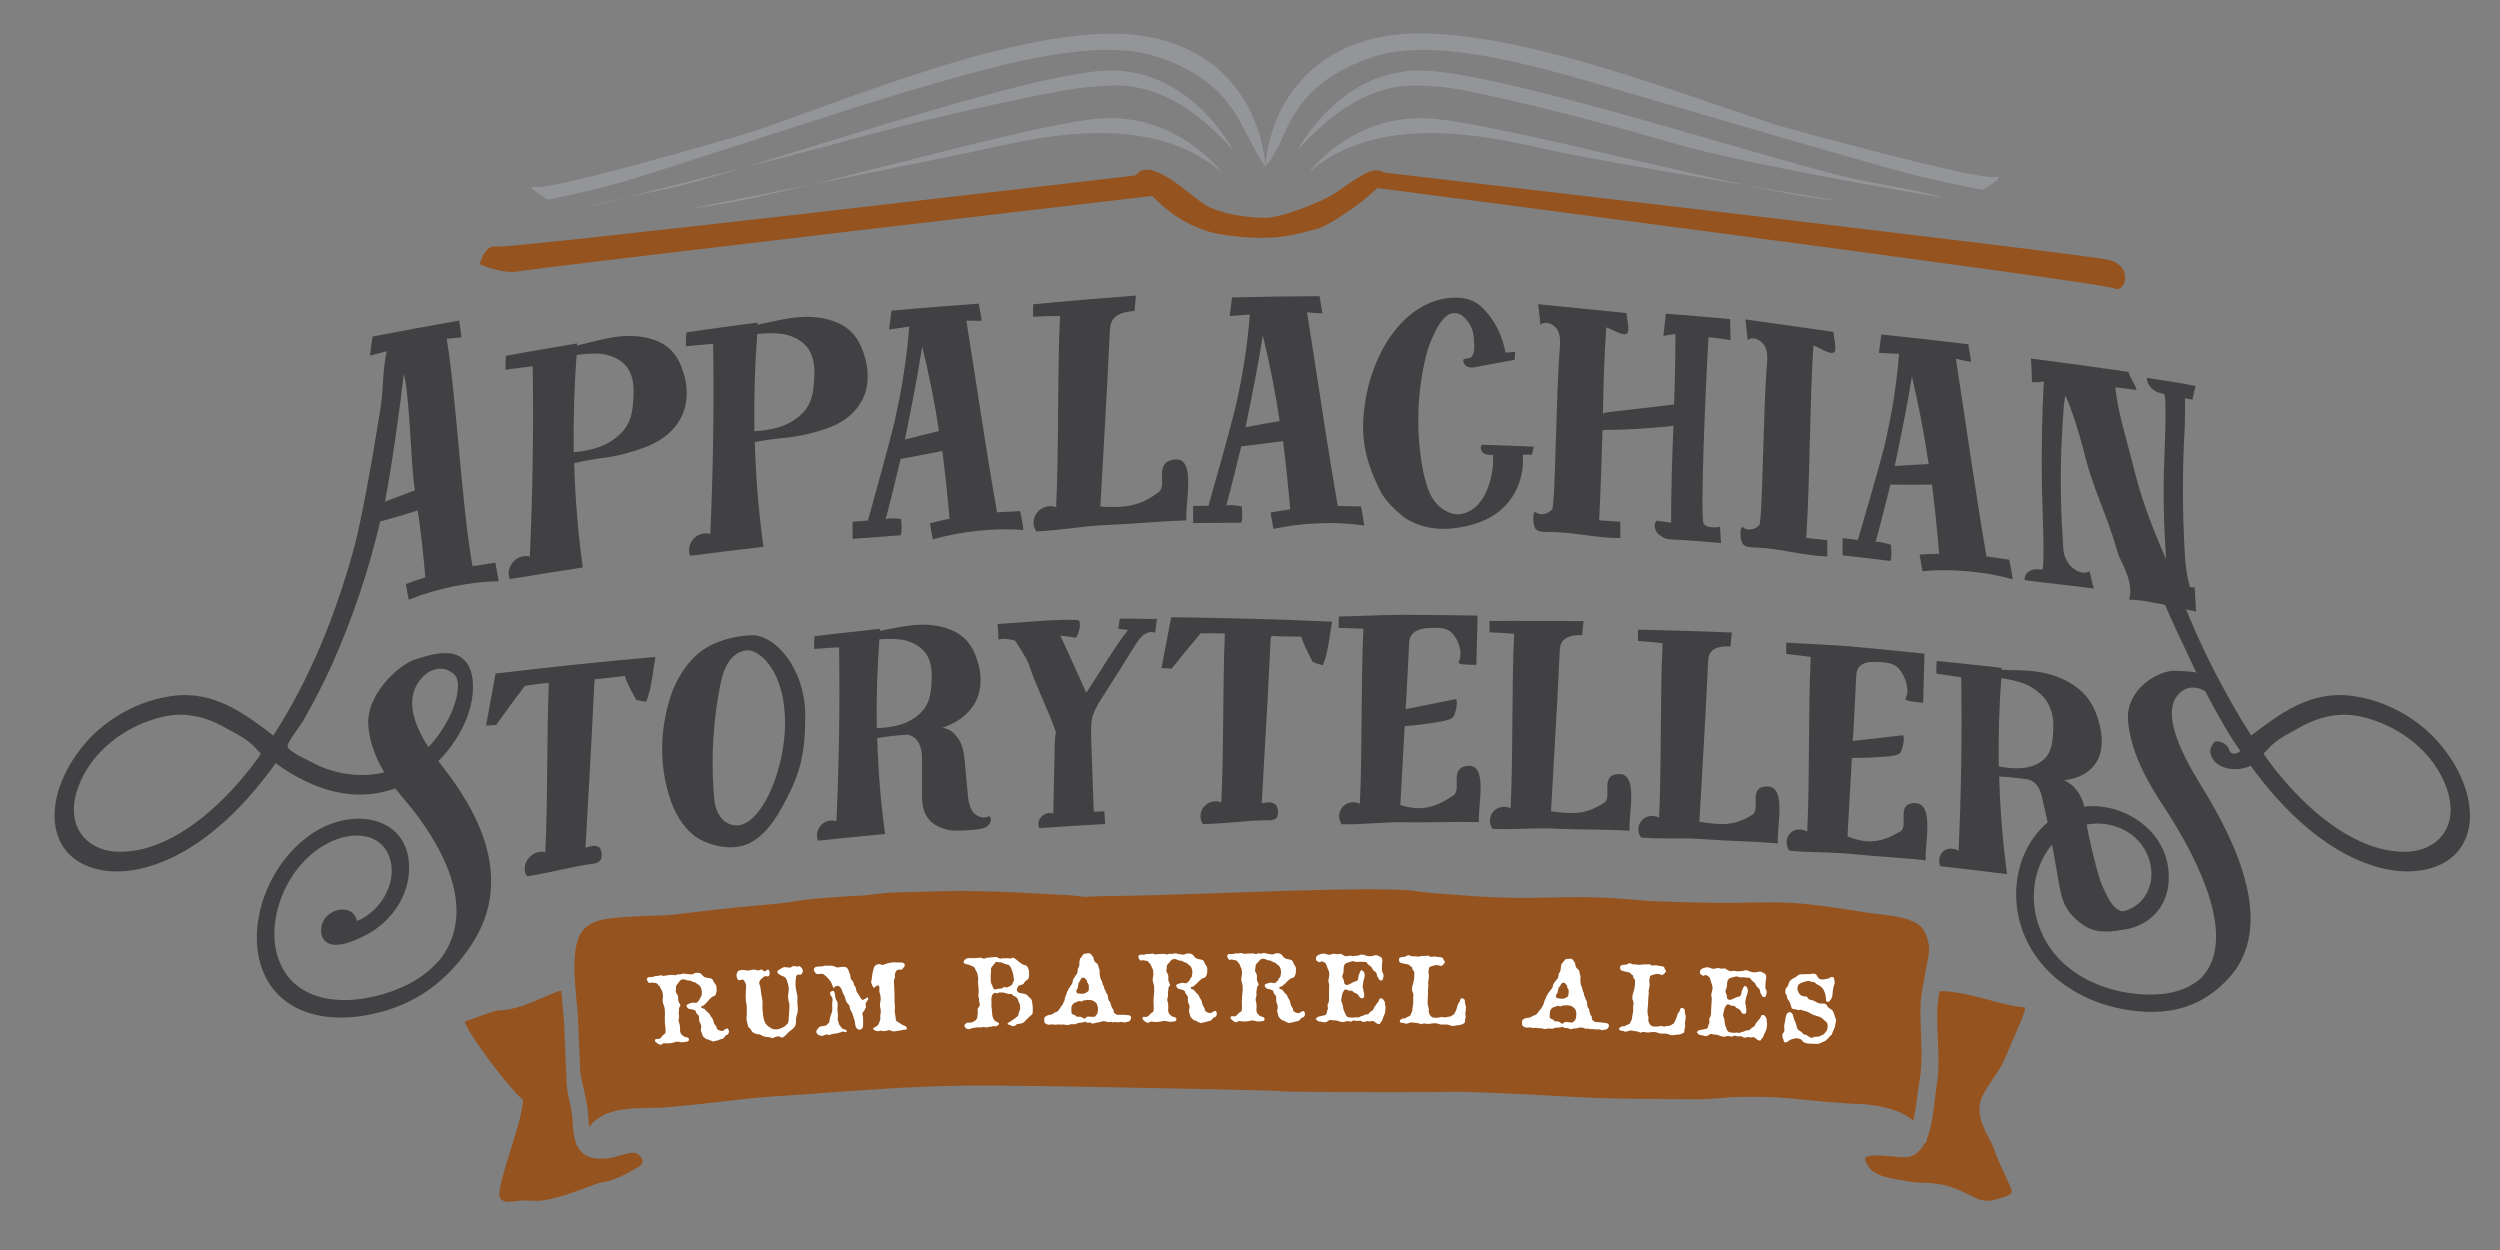 <?xml version="1.0" encoding="utf-8"?>
<!-- Generator: Adobe Illustrator 15.1.0, SVG Export Plug-In . SVG Version: 6.00 Build 0)  -->
<!DOCTYPE svg PUBLIC "-//W3C//DTD SVG 1.1//EN" "http://www.w3.org/Graphics/SVG/1.1/DTD/svg11.dtd">
<svg version="1.1" id="Layer_1" xmlns="http://www.w3.org/2000/svg" xmlns:xlink="http://www.w3.org/1999/xlink" x="0px" y="0px"
	 width="144px" height="72px" viewBox="0 0 144 72" enable-background="new 0 0 144 72" xml:space="preserve">
<rect x="0" y="0" width="144" height="72" fill="#808080" stroke="none"/>
<path fill="#955320" d="M28.07,58.024c-0.002,0.002-0.004,0.005-0.007,0.006c-0.017,0.017-0.014,0.009-0.017,0.011
	C28.043,58.04,28.053,58.032,28.07,58.024z"/>
<polygon fill="#955320" points="28.061,58.039 28.074,58.023 28.074,58.022 "/>
<path fill="#955320" d="M37.003,66.932c-0.03,0.195-0.227,0.288-0.403,0.384c-0.243,0.124-1.101,0.693-1.986,0.799
	c-0.345,0.032-2.694,1.139-3.857,1.051c-1.315-0.106-1.524,0.278-1.931-0.128c-0.407-0.406,1.271-4.305,1.3-5.675
	c-0.94-0.822-3.306-4.02-3.348-4.522c0.239-0.08,1.683-0.64,1.935-0.643c1.428-0.016,2.95-1.043,3.616-1.131
	c0.037,0.473,0.083,0.968,0.137,1.541c0.029,0.311,0.025,0.299,0.155,3.347c0.032,1.255,0.194,1.247,0.327,2.229
	c0.096,0.802-0.067,2.383,1.379,2.543c1.079,0.098,1.51-0.328,2.167-0.328c0-0.001,0.038,0.002,0.005-0.004
	c0.102,0.012,0.177,0.022,0.308,0.133c0.185,0.151,0.199,0.336,0.199,0.336L37.003,66.932z"/>
<path fill="#955320" d="M106.692,63.579c-2.589-0.17-3.956-0.414-5.345-0.397c-2.422,0.005-0.954-0.003-2.967,0.122
	c-0.171,0.011-0.16,0.01-0.352,0.013c-8.513-0.027-5.676-0.138-13.418-0.419c-0.58-0.02-1.159-0.007-1.745,0
	c-2.583,0.037-8.262-0.007-8.963-0.03c-0.553-0.067-0.26-0.03-5.447-0.156c-14.867-0.285-13.495-0.292-23.054,0.388
	c-2.336,0.11-3.872,0.415-7,0.678c-1.326,0.123-3.511-0.208-4.456,1.14c-0.05-0.34-0.054-0.704-0.103-1.104
	c-0.109-0.769-0.398-1.667-0.426-2.178c-0.151-3.682-0.099-2.803-0.251-4.477c-0.058-0.666-0.206-2.306,0.179-3.193
	c0.493-1.157,1.888-1.088,3.768-1.209c1.851-0.079,0.488,0.058,3.365-0.272c2.282-0.264,1.477-0.181,4.431-0.449
	c0.742-0.08,1.476-0.235,2.22-0.288c0.741-0.07,1.486-0.098,2.228-0.153c0.744-0.014,1.48-0.186,2.226-0.185
	c0.243-0.007,2.976-0.114,4.46-0.084c1.674,0.013,3.144,0.115,5.583,0.239c1.814,0.176-0.404,0.063,3.372,0.03
	c4.188-0.058,14.539-0.615,16.752-0.246c0.185,0.025,0.37,0.057,0.557,0.072c2.634,0.207,2.925,0.248,5.045,0.296
	c2.821,0.014,3.444-0.163,6.679,0.097c0.375,0.03,0.748,0.069,1.122,0.09c7.887,0.322,6.164-0.348,12.25,0.642
	c0.763,0.125,1.504,0.152,2.187,0.324c1.004,0.248,1.242,0.631,1.397,1.1c0.132,0.372,0.159,0.672,0.11,1.006
	c-0.047,0.328-0.427,2.089-0.464,2.77c-0.045,0.997,0.037,1.89,0.047,2.817c0.012,1.196-0.114,1.587-0.19,2.178
	c-0.083,0.628-0.144,1.251-0.287,1.817c-0.242-0.192-0.796-0.727-2.656-0.941C107.274,63.592,106.987,63.599,106.692,63.579z"/>
<path fill="#955320" d="M114.72,65.866c0.161,0.312,0.255,0.7,0.412,1.028c0,0,0.245,0.556,0.685,1.508
	c0.055,0.121,0.068,0.246,0.054,0.284c-0.063,0.189-0.66,0.331-0.923,0.407c-1.257,0.399-1.709-0.92-4.087-0.962
	c-0.643-0.023-0.642-0.032-1.091-0.114c-0.561-0.112-1.688-0.173-2.135-0.797c-0.074-0.12-0.202-0.339-0.205-0.482
	c-0.002-0.048-0.002-0.065,0.079-0.104c0.487-0.219,1.877,0.089,2.42,0.005c0.413-0.085,0.718-0.391,0.926-0.773
	c0.106-0.061,0.158-0.178,0.142-0.295c0.314-0.777,0.374-1.675,0.475-2.454c0.066-0.551,0.203-0.995,0.181-2.274
	c-0.019-1.179-0.148-2.332-0.01-3.3c0.026-0.172,0.05-0.317,0.072-0.451c1.595-0.025,3.548,0.849,4.946,0.938
	c-0.11,0.561-0.363,1.043-0.829,2.108c-0.265,0.65-0.427,1.074-0.678,1.466c-0.309,0.482-0.79,1.099-1.042,1.714
	C113.794,64.237,114.351,65.146,114.72,65.866z"/>
<g>
	<path fill="#FFFFFF" d="M41.869,59.608c-0.194,0.087-0.08,0.206-0.347,0.25c-0.073,0.011-0.132,0.068-0.2,0.073
		c-0.073,0.005-0.18,0.06-0.217,0.062c-0.042-0.003-0.172-0.051-0.232-0.083c-0.067-0.043-0.193-0.044-0.206-0.069
		c-0.134-0.112-0.193-0.128-0.226-0.284c-0.016-0.077-0.062-0.132-0.068-0.211c-0.01-0.072,0.029-0.106,0.015-0.233
		c-0.029-0.25-0.122-0.143-0.126-0.506c-0.004-0.21-0.124-0.106-0.19-0.36c-0.022-0.076-0.106-0.065-0.161-0.093
		c-0.066-0.043-0.175,0.002-0.281-0.074c-0.045-0.034-0.07-0.085-0.089-0.136c-0.021-0.066,0.113-0.119,0.175-0.145
		c0.278-0.109,0.372,0.015,0.42-0.052c0.034-0.039,0.094-0.091,0.119-0.114c0.02-0.017,0.052-0.093,0.07-0.136
		c0.002-0.043,0.048-0.072,0.067-0.1c0.02-0.022,0.042-0.229,0.029-0.329c-0.021-0.14-0.091-0.31-0.19-0.35
		c-0.094-0.046-0.113-0.091-0.179-0.129c-0.061-0.037-0.035,0.029-0.256-0.092c-0.078-0.041-0.132,0.016-0.253-0.044
		c-0.082-0.036-0.25-0.087-0.37,0.027c-0.045,0.045-0.077,0.105-0.111,0.15c-0.106,0.144-0.13,0.114-0.128,0.272
		c0.016,0.22-0.057,0.162,0.029,0.318c0.025,0.046,0.062,0.053,0.086,0.162c0.056,0.248-0.034,0.113,0.046,0.328
		c0.033,0.087,0.084,0.136,0.093,0.184c0.023,0.092-0.095,0.069-0.079,0.29c0.007,0.099-0.029,0.106-0.013,0.185
		c0.053,0.28-0.013,0.248-0.013,0.396c0,0.079,0.048,0.154,0.067,0.264c0.053,0.291-0.017,0.275,0.051,0.47
		c0.034,0.098,0.099,0.119,0.144,0.163c0.041,0.05,0.079,0.058,0.186,0.081c0.212,0.021,0.175,0.229,0.071,0.247
		c-0.452,0.098-0.363,0.012-0.601,0.008c-0.094,0.007-0.235,0.092-0.535,0.104c-0.131,0.01-0.252-0.061-0.358,0.064
		c-0.045,0.029-0.09-0.004-0.166-0.024c-0.075-0.021-0.073-0.058-0.117-0.081c-0.138-0.078-0.113-0.159-0.063-0.204
		c0.048-0.057,0.087,0.04,0.245-0.041c0.142-0.073,0.05-0.099,0.24-0.24c0.06-0.046,0.104-0.028,0.09-0.269
		c-0.016-0.269-0.032-0.283-0.036-0.33c-0.004-0.057-0.005-0.273-0.009-0.331c-0.004-0.053,0.019-0.307,0.01-0.358
		c-0.016-0.062-0.024-0.098-0.014-0.178c-0.004-0.121-0.107-0.287-0.118-0.428c-0.013-0.099,0.031-0.208,0.012-0.396
		c-0.021-0.193-0.067-0.248-0.097-0.288c-0.024-0.035-0.028-0.082-0.076-0.162c-0.044-0.087-0.068-0.059-0.104-0.107
		c-0.019-0.042-0.071-0.101-0.136-0.106c-0.053-0.001-0.193-0.032-0.241-0.028s-0.067,0.032-0.125,0.025
		c-0.064-0.005-0.128-0.143-0.144-0.204c-0.021-0.056,0.07-0.127,0.102-0.129c0.367-0.003,0.314-0.071,0.42-0.07
		c0.176,0.003,0.164-0.022,0.274-0.042c0.047-0.003,0.098,0.035,0.151,0.036c0.054,0.006,0.13-0.031,0.506-0.06
		c0.084-0.006,0.125,0.027,0.183,0.022c0.054,0.002,0.108-0.05,0.145-0.053c0.275,0.048,0.163-0.097,0.515-0.017
		c0.048,0.012,0.127,0.002,0.182,0.014c0.227,0.046,0.133-0.074,0.44-0.085c0.096-0.002,0.2,0.043,0.241,0.098
		c0.177,0.235,0.289,0.17,0.516,0.223c0.103,0.023,0.141,0.116,0.154,0.157c0.053,0.148,0.153,0.142,0.184,0.35
		c0.008,0.042-0.013,0.111,0.005,0.147c0.019,0.04-0.026,0.238-0.069,0.304c-0.042,0.078-0.09,0.064-0.158,0.091
		c-0.073,0.026-0.284,0.262-0.297,0.289c-0.015,0.027-0.024,0.044-0.079,0.09c-0.061,0.035-0.064,0.068-0.124,0.124
		c-0.066,0.047-0.084,0.017-0.129,0.047c-0.055,0.041-0.036,0.092,0.025,0.124c0.048,0.018,0.117,0.008,0.158,0.068
		c0.123,0.159,0.254,0.229,0.273,0.265c0.015,0.052,0.045,0.123,0.132,0.222c0.141,0.206,0.027,0.235,0.24,0.483
		c0.041,0.05,0.005,0.079,0.053,0.153c0.048,0.081,0.272,0.123,0.304,0.121s0.211-0.141,0.264-0.149
		c0.026-0.007,0.109,0.046,0.116,0.15C41.988,59.501,41.961,59.571,41.869,59.608z"/>
	<path fill="#FFFFFF" d="M45.94,56.146c-0.052,0.019-0.082,0.047-0.095,0.194c-0.035,0.308-0.046,0.477,0.052,0.881
		c0.077,0.326,0.016,0.272,0.032,0.551c0.013,0.219,0.032,0.182,0.024,0.403c-0.022,0.264-0.037,0.186-0.083,0.389
		c-0.058,0.271,0.066,0.505-0.252,0.734c-0.192,0.138-0.275,0.238-0.335,0.299c-0.053,0.072-0.08,0.073-0.139,0.124
		c-0.061,0.047-0.102,0.06-0.195,0.008c-0.093-0.053-0.092-0.037-0.196-0.024c-0.115,0.012-0.113,0.043-0.201,0.075
		c-0.077,0.036-0.122-0.019-0.276-0.041c-0.149-0.027-0.258-0.005-0.38-0.086c-0.126-0.081-0.157-0.074-0.269-0.083
		c-0.101-0.015-0.216-0.075-0.276-0.113c-0.067-0.054-0.081-0.18-0.174-0.23c-0.088-0.053-0.077-0.122-0.136-0.312
		c-0.055-0.186-0.047-0.308-0.028-0.429c0.013-0.122-0.007-0.352,0-0.474c0.006-0.069-0.002-0.115-0.011-0.163
		c-0.077-0.194-0.047-0.796-0.031-0.955c0.01-0.08,0.015-0.164-0.035-0.281c-0.061-0.117-0.103-0.188-0.15-0.19
		c-0.075-0.005-0.155,0.062-0.237,0.032c-0.076-0.027-0.1-0.142-0.113-0.188c-0.009-0.052-0.039-0.104,0.031-0.255
		c0.075-0.146,0.12-0.107,0.193-0.128c0.183-0.05,0.289,0.028,0.448,0.018c0.085-0.001,0.094-0.032,0.289-0.05
		c0.191-0.013,0.163,0.052,0.28,0.044c0.122-0.008,0.087-0.052,0.172-0.053c0.085,0,0.119,0.114,0.198,0.103
		c0.074-0.009,0.151-0.136,0.218-0.092c0.061,0.039,0.085,0.179,0.06,0.275c-0.02,0.106-0.067,0.12-0.142,0.108
		c-0.092-0.016-0.114-0.029-0.169,0.021c-0.055,0.047-0.118,0.076-0.182,0.144c-0.07,0.067-0.11,0.181-0.101,0.243
		c0.01,0.068,0.062,0.133,0.076,0.279c0.015,0.141,0.047,0.397,0.092,0.604c0.056,0.297-0.007,0.306,0.03,0.715
		c0.031,0.408,0.093,0.546,0.124,0.622c0.032,0.088,0.077,0.132,0.117,0.172c0.039,0.035,0.062,0.075,0.128,0.113
		c0.125,0.055,0.09,0.083,0.181,0.109c0.096,0.02,0.129,0.044,0.266,0.036c0.142-0.009,0.114-0.034,0.264-0.079
		c0.149-0.058,0.225-0.119,0.264-0.169c0.049-0.05,0.045-0.04,0.085-0.073c0.03-0.028,0.053-0.077,0.069-0.246
		c0.017-0.164,0.015-0.28,0.023-0.411c0.014-0.128,0.019-0.129,0.021-0.344c0.003-0.211-0.022-0.204-0.044-0.297
		c-0.028-0.113-0.032-0.182-0.034-0.303c0.002-0.127,0.049-0.335,0.045-0.397c-0.01-0.072-0.027-0.267-0.05-0.307
		c-0.06-0.118-0.003-0.053-0.066-0.218c-0.069-0.169-0.155-0.196-0.253-0.232c-0.103-0.035-0.235-0.116-0.271-0.178
		c-0.04-0.05-0.012-0.119,0.003-0.131c0.026-0.013,0.265-0.189,0.365-0.207c0.053-0.003,0.251,0.032,0.332,0.033
		c0.096,0.004,0.085-0.084,0.228-0.093c0.08-0.005,0.125,0.035,0.167,0.032c0.042,0.004,0.111-0.018,0.147-0.024
		c0.058-0.008,0.217,0.172,0.202,0.278C46.2,56.231,46.044,56.109,45.94,56.146z"/>
	<path fill="#FFFFFF" d="M48.582,59.421c-0.07-0.027-0.062,0.024-0.14,0.034c-0.083,0.015-0.228,0.08-0.39,0.089
		c-0.158,0.009-0.171,0.041-0.254,0.062c-0.094,0.021-0.122-0.02-0.18-0.021c-0.042-0.009-0.237,0.098-0.285,0.084
		c-0.059-0.012-0.277-0.053-0.306-0.192c-0.029-0.141,0.072-0.21,0.111-0.265c0.035-0.044,0.035-0.038,0.091-0.068
		c0.056-0.034,0.083-0.035,0.203-0.048c0.174-0.01,0.202-0.074,0.256-0.135c0.062-0.046,0.081-0.063,0.095-0.2
		c0.008-0.137,0.102-0.357,0.133-0.46c0.037-0.096,0.027-0.285,0.02-0.416c-0.007-0.125,0.024-0.232,0.016-0.379
		c-0.015-0.088-0.275-0.285-0.054-0.413c0.159-0.093,0.196,0.101,0.213,0.331c0.021,0.183,0.119,0.235,0.129,0.329
		c0.009,0.078,0.018,0.136,0.003,0.263c-0.014,0.127-0.01,0.21,0.011,0.31c0.011,0.1,0.021,0.193,0.001,0.32
		c-0.014,0.138,0.01,0.089,0.051,0.26c0.031,0.173,0.088,0.17,0.14,0.251c0.04,0.065,0.085,0.116,0.197,0.137
		c0.112,0.031,0.156,0.06,0.122,0.119C48.732,59.477,48.646,59.449,48.582,59.421z M49.87,57.804
		c-0.04,0.154,0.066,0.16-0.033,0.291c-0.049,0.066-0.026,0.106-0.082,0.152c-0.061,0.044-0.094,0.125-0.075,0.197
		c0.025,0.077,0.033,0.119,0.035,0.266c0.008,0.158,0.006,0.446-0.033,0.507c-0.055,0.056-0.157,0.113-0.201,0.094
		c-0.128-0.045-0.152-0.092-0.187-0.163c-0.048-0.118-0.043-0.334-0.084-0.416c-0.041-0.071-0.087-0.353-0.184-0.49
		c-0.091-0.121-0.073-0.296-0.124-0.351c-0.04-0.045-0.151-0.155-0.184-0.28c-0.1-0.398-0.136-0.271-0.202-0.51
		c-0.064-0.227-0.2-0.383-0.396-0.288c-0.057,0.029-0.073,0.109-0.112,0.085c-0.032-0.02-0.058-0.191-0.174-0.375
		c-0.109-0.162-0.317-0.361-0.415-0.413c-0.099-0.053-0.27,0.021-0.377-0.011c-0.06-0.022-0.043-0.013-0.136-0.149
		c-0.082-0.133,0.04-0.234,0.071-0.257c0.036-0.013,0.158-0.02,0.269-0.025c0.265-0.01,0.199-0.054,0.359-0.047
		c0.059,0.013,0.08,0.007,0.218-0.001c0.132-0.007,0.333,0.077,0.382,0.101c0.06,0.022,0.158-0.024,0.306-0.032
		c0.047-0.003,0.159-0.009,0.257,0.044c0.088,0.054,0.142,0.277,0.186,0.391c0.053,0.107,0.021,0.114,0.043,0.224
		c0.027,0.113,0.157,0.176,0.167,0.254c0.029,0.251,0.137,0.188,0.147,0.387c0.005,0.1,0.051,0.171,0.125,0.268
		c0.068,0.09,0.118,0.24,0.201,0.31c0.083,0.08,0.089-0.005,0.157-0.023c0.068-0.015,0.12-0.053,0.138-0.091
		c0.025-0.028,0.075,0.012,0.079,0.086C50.018,57.597,49.91,57.65,49.87,57.804z M51.957,55.84c-0.036,0.027-0.17-0.014-0.274,0.033
		c-0.083,0.04-0.104,0.151-0.133,0.217c-0.038,0.102,0.032,0.108-0.011,0.23c-0.042,0.14-0.058,0.113-0.044,0.303
		c0.009,0.1,0.031,0.57,0.03,0.775c-0.017,0.548,0.033,0.382,0.023,0.614c-0.011,0.222-0.019,0.269,0,0.352
		c0.025,0.083,0.042,0.239,0.046,0.329c0.008,0.173,0.182,0.181,0.287,0.275c0.055,0.051,0.151,0.088,0.253,0.131
		c0.107,0.038,0.112,0.147,0.093,0.19c-0.024,0.043-0.158-0.003-0.261,0.044c-0.109,0.03-0.146,0.022-0.355,0.062
		c-0.213,0.042-0.285-0.023-0.328-0.047c-0.076-0.05-0.306,0.082-0.451,0.037c-0.123-0.042-0.174-0.008-0.22,0.011
		c-0.047,0.012-0.185-0.018-0.262-0.071c-0.081-0.049-0.062-0.081-0.032-0.12c0.03-0.027,0.196-0.078,0.265-0.176
		c0.083-0.131,0.155-0.391,0.12-0.463c-0.018-0.047,0.024-0.148,0.029-0.265c0.015-0.142-0.03-0.203-0.042-0.345
		c-0.018-0.146,0.042-0.343,0.042-0.442c-0.005-0.1-0.034-0.262-0.064-0.334c-0.035-0.071-0.014-0.173-0.011-0.24
		c0.002-0.069-0.006-0.132-0.045-0.172c-0.023-0.036-0.08,0.004-0.136,0.032c-0.062,0.03-0.102,0.09-0.133,0.096
		c-0.026,0.007-0.043-0.029-0.073-0.08c-0.034-0.046-0.067-0.181-0.09-0.216c-0.023-0.041,0.031-0.112,0.035-0.254
		c0.015-0.143,0.046-0.36,0.08-0.446c0.014-0.026,0.027-0.2,0.104-0.268c0.071-0.077,0.253-0.139,0.336-0.079
		c0.109,0.073,0.211-0.01,0.348-0.054c0.246-0.074,0.421-0.077,0.549-0.062c0.069,0.007,0.303-0.004,0.362,0.015
		c0.128,0.026,0.145,0.157,0.1,0.217C52.053,55.73,51.983,55.817,51.957,55.84z"/>
	<path fill="#FFFFFF" d="M59.384,58.483c-0.097,0.102-0.129,0.093-0.169,0.157c-0.035,0.064-0.041,0.049-0.082,0.076
		c-0.119,0.088-0.078,0.228-0.477,0.26c-0.167,0.017-0.117,0.114-0.249,0.118c-0.031,0.001-0.057,0.022-0.073,0.022
		c-0.032-0.004-0.118-0.054-0.192-0.088c-0.074-0.028-0.095-0.008-0.111-0.044c-0.012-0.031,0.04-0.053,0.061-0.08
		c0.025-0.027,0.17-0.096,0.263-0.171c0.098-0.082,0.227-0.16,0.252-0.191c0.077-0.065,0.048-0.154,0.117-0.318
		c0.054-0.118,0.037-0.19,0.027-0.312c-0.003-0.115-0.079-0.187-0.085-0.218c-0.026-0.157-0.069-0.177-0.124-0.248
		c-0.033-0.041-0.123-0.054-0.182-0.1c-0.033-0.035-0.055-0.062-0.082-0.087c-0.043-0.024-0.085-0.003-0.127-0.002
		c-0.122,0.004-0.384-0.135-0.51-0.083c-0.026-0.005-0.075-0.024-0.116,0.009c-0.156,0.09-0.117-0.022-0.253,0.009
		c-0.015,0.01-0.062,0.049-0.087,0.071c-0.122,0.146-0.069,0.469-0.075,0.596c-0.013,0.084-0.012,0.131,0.012,0.203
		c0.037,0.167-0.032,0.633,0.247,0.775c0.048,0.024,0.113,0.06,0.145,0.079c0.081,0.061-0.031,0.18-0.156,0.199
		c-0.053,0.008-0.037-0.009-0.132-0.005c-0.094,0.003-0.067,0.033-0.141,0.029c-0.142-0.005-0.202,0.07-0.42,0.015
		c-0.219,0.061-0.342,0.002-0.42,0.025c-0.042,0.006-0.115,0.03-0.214,0.039c-0.105,0.004-0.14,0.062-0.203,0.064
		c-0.162,0.012-0.283-0.12-0.276-0.215c-0.001-0.047,0.105-0.14,0.131-0.151c0.031-0.023,0.195-0.003,0.273-0.016
		c0.047-0.007,0.083-0.04,0.119-0.057c0.191-0.091,0.204-0.187,0.223-0.271c0.003-0.042-0.004-0.104,0.015-0.158
		c0.024-0.054-0.001-0.179-0.003-0.247c-0.006-0.163,0.199-0.18,0.101-0.435c-0.035-0.093-0.002-0.21-0.037-0.282
		c-0.034-0.083-0.021-0.141-0.004-0.272c0.021-0.295-0.063-0.429-0.027-0.771c0.012-0.116-0.026-0.156-0.03-0.256
		c-0.004-0.11-0.076-0.182-0.099-0.233c-0.045-0.093-0.056-0.229-0.216-0.265c-0.081-0.023-0.141-0.09-0.253-0.102
		c-0.356-0.029-0.226-0.233-0.168-0.272c0.036-0.022,0.093-0.071,0.124-0.084c0.037-0.006,0.101-0.008,0.286-0.004
		c0.192,0.004,0.292-0.006,0.397-0.025c0.222-0.028,0.227,0.108,0.394,0.024c0.052-0.028,0.174-0.038,0.28-0.042
		c0.106,0.002,0.238-0.028,0.296-0.03c0.106-0.003,0.19,0.136,0.348,0.089c0.105-0.03,0.127,0,0.175-0.006
		c0.179-0.032,0.16,0.011,0.318,0.006c0.085,0.003,0.1-0.04,0.152-0.042c0.128,0.013,0.196,0.146,0.499,0.348
		c0.189,0.127,0.292,0.018,0.396,0.299c0.052,0.146,0.044,0.445,0.004,0.536c-0.095,0.17-0.172,0.078-0.271,0.296
		c-0.025,0.054-0.13,0.067-0.188,0.095c-0.052,0.033-0.09,0.008-0.116,0.04c-0.065,0.107-0.121,0.193-0.098,0.271
		c0.064,0.202,0.332,0.132,0.541,0.236c0.086,0.044,0.109,0.117,0.217,0.198c0.108,0.092,0.11,0.16,0.118,0.243
		c0.013,0.094,0.047,0.193,0.04,0.472C59.482,58.438,59.481,58.387,59.384,58.483z M58.365,56.155
		c-0.014-0.104-0.144-0.558-0.293-0.584c-0.272-0.055-0.36-0.142-0.418-0.14c-0.195,0.007-0.234-0.045-0.287-0.021
		c-0.052,0.026-0.046,0.059-0.061,0.08c-0.021,0.016-0.057,0.039-0.087,0.093c-0.035,0.042-0.138,0.15-0.141,0.22
		c-0.008,0.078,0.021,0.151-0.002,0.246c-0.017,0.106-0.021,0.469,0.015,0.583c0.035,0.104,0.044,0.056,0.074,0.154
		c0.024,0.1,0.064,0.188,0.123,0.206c0.064,0.015,0.078-0.038,0.289-0.045c0.185-0.001,0.184-0.054,0.225-0.082
		c0.042-0.032,0.047-0.021,0.084-0.007c0.042,0.009,0.069,0.028,0.111,0.022c0.037-0.012,0.25-0.103,0.296-0.166
		c0.051-0.081,0.019-0.091,0.084-0.182c0.051-0.064,0.022-0.127,0.01-0.2C58.384,56.249,58.373,56.213,58.365,56.155z"/>
	<path fill="#FFFFFF" d="M64.847,58.878c-0.052,0.032-0.067,0.027-0.099,0.018c-0.027-0.005-0.053-0.051-0.248-0.022
		c-0.215,0.03-0.189-0.033-0.342,0.006c-0.089,0.023-0.147-0.028-0.21-0.017c-0.257,0.046-0.111-0.046-0.427-0.04
		c-0.1-0.003-0.099,0.049-0.151,0.046c-0.058-0.005-0.062,0.026-0.136,0.027c-0.168,0.004-0.188,0.067-0.298,0.059
		c-0.058,0.001-0.085-0.029-0.106-0.045c-0.016-0.021-0.09-0.004-0.163-0.002c-0.147,0.003-0.139-0.117-0.284-0.015
		c-0.053,0.006-0.2,0.02-0.273,0.032c-0.13,0.023-0.108,0.096-0.351,0.07c-0.131-0.013-0.167,0.046-0.277,0.048
		c-0.058,0.008-0.164-0.043-0.295-0.028c-0.173,0.02-0.189-0.033-0.362,0.009c-0.125,0.028-0.049-0.052-0.363-0.002
		c-0.104,0.019-0.079-0.009-0.147-0.018c-0.063-0.008-0.027-0.02-0.075-0.04c-0.096-0.028-0.076-0.092-0.088-0.16
		c-0.012-0.057-0.009-0.126,0-0.174c0.009-0.047,0.061-0.07,0.134-0.118c0.161-0.089,0.262-0.022,0.407-0.147
		c0.129-0.112,0.189-0.01,0.351-0.276c0.178-0.277,0.164-0.188,0.193-0.304c0.029-0.091,0.077-0.092,0.075-0.17
		c-0.001-0.053,0.025-0.047,0.034-0.132c0.033-0.201,0.066-0.102,0.089-0.26c0.018-0.126,0.076-0.128,0.075-0.181
		c0.019-0.1,0.108-0.133,0.137-0.229c0.041-0.09,0.125-0.097,0.146-0.313c0.018-0.163,0.082-0.138,0.111-0.223
		c0.04-0.116,0.119-0.139,0.133-0.197c0.004-0.036,0.03-0.059,0.029-0.116c0.004-0.299,0.112-0.17,0.106-0.475
		c-0.003-0.157,0.018-0.132,0.022-0.194c0.007-0.143,0.067-0.08,0.086-0.16c0.015-0.047,0.052-0.069,0.067-0.095
		c0.077-0.128,0.078-0.092,0.337-0.133c0.138-0.024,0.215,0.137,0.226,0.146c0.158,0.182,0.027,0.268,0.236,0.415
		c0.15,0.098,0.072,0.146,0.182,0.381c0.027,0.062,0.001,0.073,0.009,0.226c0.014,0.162,0.034,0.141,0.036,0.214
		c0.014,0.152,0.082,0.13,0.128,0.345c0.018,0.083,0.007,0.078,0.05,0.131c0.086,0.103,0.002,0.146,0.126,0.296
		c0.035,0.179,0.082,0.125,0.132,0.292c0.022,0.084,0.002,0.137,0.036,0.22c0.033,0.067-0.004,0.058,0.054,0.099
		c0.091,0.067,0.034,0.146,0.126,0.302c0.027,0.043-0.02,0.049,0.076,0.142c0.086,0.082-0.028,0.21,0.173,0.291
		c0.048,0.02,0.027,0.041,0.09,0.045c0.584-0.005,0.49,0.023,0.621,0.021c0.068-0.001,0.074,0.005,0.132,0.056
		c0.053,0.052,0.039,0.132,0.003,0.194C65.032,58.901,64.983,58.823,64.847,58.878z M63.199,57.889
		c-0.001-0.089-0.12-0.191-0.274-0.263c-0.043-0.025-0.085-0.019-0.122-0.023c-0.206-0.022-0.174,0.009-0.301,0.012
		c-0.189,0.004-0.082,0.102-0.341,0.049c-0.095-0.019-0.083,0.06-0.214,0.078c-0.1,0.014-0.233,0.169-0.231,0.278
		c0.001,0.053-0.015,0.289,0.008,0.336c0.055,0.119,0.154,0.049,0.256,0.173c0.06,0.062,0.095,0.024,0.185,0.033
		c0.131,0.002,0.143,0.032,0.223,0.079c0.165,0.101,0.125-0.071,0.266-0.085c0.158-0.003,0.364,0.04,0.426-0.009
		c0.031-0.021,0.061-0.095,0.108-0.128c0.042-0.037,0.009-0.052,0.03-0.085c0.015-0.042,0.025-0.084,0.022-0.226
		C63.236,57.894,63.195,57.947,63.199,57.889z M62.694,56.687c-0.043-0.047-0.027-0.063-0.06-0.094
		c-0.043-0.057-0.008-0.131-0.067-0.167c-0.08-0.045-0.077-0.155-0.25-0.1c-0.119,0.107-0.066,0.144-0.128,0.208
		c-0.108,0.107-0.055,0.122-0.075,0.18c-0.061,0.133,0.014,0.142-0.063,0.249c-0.036,0.053-0.086,0.133-0.038,0.2
		c0.021,0.03,0.017,0.052,0.096,0.06c0.085,0.01,0.169,0.023,0.207,0.022c0.032,0.004,0.052-0.012,0.121-0.019
		c0.063-0.006,0.068-0.021,0.105-0.039c0.094-0.064,0.173-0.062,0.175-0.229C62.72,56.869,62.722,56.722,62.694,56.687z"/>
	<path fill="#FFFFFF" d="M69.96,58.593c-0.199,0.074-0.093,0.2-0.361,0.227c-0.074,0.007-0.137,0.06-0.205,0.06
		c-0.073,0.001-0.184,0.048-0.22,0.049c-0.042-0.006-0.168-0.062-0.227-0.099c-0.063-0.048-0.189-0.057-0.2-0.083
		c-0.127-0.12-0.185-0.141-0.207-0.298c-0.011-0.078-0.054-0.136-0.054-0.215c-0.006-0.073,0.036-0.104,0.03-0.231
		c-0.013-0.252-0.112-0.15-0.094-0.514c0.009-0.21-0.117-0.114-0.166-0.371c-0.016-0.078-0.101-0.072-0.154-0.104
		c-0.064-0.047-0.174-0.01-0.275-0.093c-0.042-0.036-0.064-0.089-0.08-0.141c-0.017-0.068,0.12-0.111,0.183-0.134
		c0.285-0.091,0.37,0.039,0.423-0.023c0.036-0.037,0.099-0.085,0.126-0.106c0.021-0.016,0.057-0.089,0.078-0.132
		c0.005-0.042,0.053-0.068,0.073-0.095c0.021-0.021,0.057-0.226,0.051-0.325c-0.011-0.142-0.071-0.315-0.167-0.361
		c-0.09-0.053-0.106-0.099-0.17-0.141c-0.059-0.042-0.037,0.026-0.25-0.108c-0.075-0.046-0.133,0.007-0.25-0.061
		c-0.08-0.041-0.245-0.104-0.371,0.004c-0.047,0.042-0.084,0.1-0.121,0.143c-0.115,0.137-0.137,0.105-0.146,0.264
		c0.002,0.22-0.067,0.158,0.009,0.319c0.021,0.048,0.059,0.058,0.075,0.167c0.04,0.252-0.041,0.111,0.024,0.331
		c0.027,0.089,0.076,0.141,0.081,0.188c0.017,0.094-0.1,0.063-0.098,0.284c0.001,0.1-0.036,0.105-0.024,0.185
		c0.035,0.282-0.029,0.246-0.038,0.394c-0.004,0.079,0.039,0.157,0.05,0.268c0.035,0.293-0.034,0.273,0.021,0.472
		c0.027,0.1,0.091,0.125,0.133,0.172c0.037,0.053,0.074,0.062,0.18,0.093c0.21,0.035,0.159,0.24,0.054,0.252
		c-0.456,0.067-0.363-0.013-0.599-0.031c-0.095,0.001-0.241,0.076-0.541,0.069c-0.131,0.001-0.248-0.076-0.362,0.041
		c-0.046,0.026-0.089-0.009-0.163-0.035c-0.074-0.025-0.069-0.062-0.111-0.088c-0.132-0.087-0.102-0.167-0.05-0.208
		c0.051-0.054,0.084,0.045,0.247-0.025c0.146-0.064,0.057-0.095,0.255-0.224c0.062-0.043,0.105-0.021,0.107-0.263
		c0.002-0.269-0.014-0.284-0.014-0.331c-0.001-0.058,0.012-0.273,0.012-0.331c-0.001-0.053,0.039-0.306,0.032-0.357
		c-0.011-0.063-0.017-0.099-0.002-0.179c0.004-0.121-0.088-0.293-0.089-0.435c-0.006-0.1,0.045-0.205,0.038-0.394
		c-0.007-0.194-0.05-0.252-0.078-0.293c-0.021-0.037-0.022-0.084-0.065-0.167c-0.038-0.09-0.064-0.063-0.097-0.114
		c-0.017-0.043-0.065-0.104-0.128-0.115c-0.053-0.004-0.192-0.044-0.239-0.043c-0.047,0-0.068,0.027-0.127,0.017
		c-0.063-0.01-0.119-0.15-0.13-0.213c-0.017-0.058,0.078-0.122,0.11-0.122c0.366,0.021,0.317-0.052,0.423-0.043
		c0.175,0.015,0.165-0.012,0.275-0.023c0.048-0.001,0.096,0.04,0.149,0.045c0.053,0.01,0.132-0.022,0.509-0.026
		c0.085-0.001,0.122,0.035,0.18,0.034c0.053,0.005,0.111-0.043,0.148-0.043c0.271,0.065,0.169-0.086,0.515,0.017
		c0.048,0.015,0.127,0.01,0.181,0.024c0.223,0.062,0.137-0.064,0.445-0.056c0.096,0.004,0.197,0.056,0.234,0.113
		c0.161,0.246,0.277,0.188,0.5,0.255c0.101,0.031,0.133,0.125,0.144,0.167c0.043,0.152,0.144,0.152,0.161,0.361
		c0.005,0.043-0.021,0.11-0.005,0.147c0.016,0.041-0.041,0.236-0.088,0.299c-0.047,0.074-0.095,0.059-0.164,0.08
		c-0.074,0.021-0.3,0.243-0.315,0.27s-0.026,0.042-0.084,0.084c-0.063,0.032-0.068,0.064-0.131,0.116
		c-0.068,0.043-0.084,0.012-0.132,0.038c-0.058,0.037-0.042,0.089,0.017,0.126c0.048,0.021,0.117,0.015,0.154,0.078
		c0.112,0.167,0.239,0.244,0.255,0.281c0.011,0.053,0.038,0.126,0.118,0.23c0.127,0.215,0.011,0.235,0.208,0.497
		c0.037,0.053,0,0.079,0.042,0.157c0.043,0.084,0.264,0.141,0.295,0.141s0.221-0.127,0.273-0.132
		c0.026-0.005,0.105,0.052,0.105,0.156C70.086,58.492,70.055,58.561,69.96,58.593z"/>
	<path fill="#FFFFFF" d="M75.036,58.604c-0.201,0.071-0.097,0.199-0.364,0.223c-0.074,0.005-0.138,0.058-0.206,0.057
		c-0.073,0-0.184,0.046-0.221,0.046c-0.042-0.006-0.168-0.064-0.226-0.102c-0.062-0.048-0.188-0.059-0.199-0.085
		c-0.125-0.121-0.183-0.143-0.204-0.301c-0.009-0.078-0.051-0.136-0.051-0.215c-0.006-0.073,0.037-0.104,0.032-0.231
		c-0.01-0.252-0.109-0.151-0.088-0.514c0.012-0.21-0.115-0.116-0.161-0.374c-0.016-0.078-0.1-0.073-0.152-0.104
		c-0.062-0.049-0.174-0.012-0.274-0.096c-0.042-0.037-0.063-0.091-0.079-0.143c-0.016-0.068,0.122-0.109,0.185-0.131
		c0.285-0.088,0.369,0.043,0.423-0.019c0.037-0.037,0.101-0.084,0.127-0.105c0.021-0.016,0.059-0.089,0.08-0.13
		c0.005-0.042,0.053-0.068,0.074-0.095c0.021-0.021,0.06-0.226,0.055-0.325c-0.01-0.142-0.067-0.315-0.162-0.363
		c-0.09-0.053-0.106-0.1-0.169-0.142c-0.059-0.043-0.038,0.025-0.249-0.111c-0.073-0.048-0.132,0.005-0.248-0.063
		c-0.08-0.042-0.244-0.106-0.371-0.001c-0.048,0.042-0.085,0.1-0.122,0.141c-0.117,0.136-0.138,0.104-0.149,0.263
		c0,0.22-0.069,0.157,0.005,0.319c0.021,0.048,0.058,0.058,0.074,0.168c0.036,0.252-0.042,0.11,0.021,0.331
		c0.026,0.089,0.074,0.143,0.079,0.19c0.016,0.094-0.1,0.062-0.101,0.282c0,0.1-0.037,0.104-0.027,0.184
		c0.031,0.283-0.032,0.246-0.043,0.394c-0.005,0.079,0.037,0.157,0.047,0.268c0.032,0.294-0.037,0.273,0.015,0.473
		c0.026,0.1,0.089,0.126,0.131,0.174c0.037,0.053,0.073,0.063,0.179,0.095c0.21,0.038,0.157,0.241,0.052,0.252
		c-0.458,0.062-0.363-0.017-0.599-0.038c-0.095,0-0.242,0.074-0.542,0.063c-0.131,0-0.247-0.079-0.363,0.037
		c-0.047,0.025-0.089-0.011-0.163-0.037c-0.073-0.026-0.068-0.063-0.11-0.09c-0.131-0.089-0.101-0.168-0.048-0.209
		c0.053-0.053,0.084,0.047,0.247-0.021c0.147-0.062,0.058-0.095,0.258-0.221c0.063-0.042,0.105-0.021,0.11-0.262
		c0.005-0.269-0.011-0.284-0.011-0.331c0-0.058,0.016-0.273,0.016-0.331c0-0.053,0.042-0.305,0.037-0.356
		c-0.01-0.063-0.016-0.1,0-0.179c0.005-0.121-0.084-0.294-0.084-0.436c-0.005-0.1,0.047-0.205,0.042-0.394
		c-0.005-0.194-0.047-0.252-0.074-0.294c-0.021-0.037-0.021-0.084-0.064-0.168c-0.037-0.09-0.063-0.063-0.095-0.115
		c-0.017-0.043-0.064-0.105-0.127-0.116c-0.053-0.005-0.191-0.047-0.239-0.047c-0.048,0-0.069,0.026-0.127,0.016
		c-0.063-0.011-0.117-0.151-0.127-0.214c-0.016-0.058,0.079-0.122,0.111-0.122c0.366,0.026,0.318-0.047,0.424-0.037
		c0.175,0.017,0.165-0.01,0.275-0.021c0.048,0,0.096,0.042,0.149,0.047c0.053,0.011,0.132-0.021,0.509-0.021
		c0.085,0,0.122,0.036,0.18,0.036c0.053,0.006,0.111-0.042,0.148-0.042c0.271,0.069,0.17-0.083,0.515,0.023
		c0.048,0.016,0.127,0.011,0.18,0.026c0.223,0.063,0.139-0.062,0.446-0.051c0.095,0.006,0.196,0.059,0.232,0.117
		c0.157,0.247,0.274,0.19,0.496,0.26c0.101,0.032,0.133,0.127,0.143,0.169c0.041,0.153,0.143,0.153,0.156,0.362
		c0.005,0.044-0.022,0.11-0.007,0.147c0.017,0.043-0.044,0.236-0.092,0.299c-0.048,0.073-0.096,0.057-0.164,0.078
		c-0.074,0.021-0.303,0.239-0.318,0.266s-0.027,0.042-0.085,0.083c-0.064,0.031-0.069,0.063-0.134,0.115
		c-0.067,0.041-0.084,0.01-0.132,0.036c-0.058,0.037-0.042,0.089,0.016,0.126c0.048,0.021,0.115,0.017,0.152,0.08
		c0.11,0.168,0.236,0.247,0.252,0.284c0.011,0.053,0.036,0.126,0.114,0.231c0.125,0.217,0.01,0.236,0.203,0.5
		c0.036,0.053-0.001,0.079,0.041,0.157c0.041,0.085,0.262,0.144,0.293,0.145c0.031,0,0.223-0.125,0.275-0.129
		c0.025-0.005,0.104,0.054,0.104,0.158C75.163,58.505,75.13,58.572,75.036,58.604z"/>
	<path fill="#FFFFFF" d="M79.636,58.712c-0.039,0.135-0.086,0.107-0.157,0.27c-0.254,0.043-0.289-0.258-0.543-0.151
		c-0.064,0.025-0.09-0.012-0.143-0.018c-0.121-0.002-0.111,0.066-0.301,0.048c-0.042-0.007-0.061-0.085-0.167-0.066
		c-0.231,0.038-0.314-0.021-0.362-0.021c-0.026,0-0.08,0.052-0.111,0.062c-0.054,0.03-0.204-0.062-0.395,0.015
		c-0.09,0.036-0.216,0.023-0.44-0.063c-0.042-0.016-0.143-0.013-0.205-0.013c-0.058-0.001-0.146-0.028-0.179-0.029
		c-0.126-0.001-0.175,0.156-0.343,0.139c-0.037-0.006-0.199-0.039-0.283-0.046c-0.09-0.005-0.084-0.021-0.142-0.069
		c-0.067-0.042-0.073-0.074-0.062-0.101c0.005-0.025,0.101-0.104,0.147-0.113c0.043-0.016,0.354-0.064,0.422-0.111
		c0.044-0.03,0.061-0.167,0.071-0.214c0.016-0.043,0.049-0.115,0.05-0.151c0-0.026-0.015-0.084-0.025-0.133
		c-0.014-0.188,0.096-0.076,0.084-0.492c-0.011-0.431,0.008-0.661,0.008-0.661c0.008-0.188-0.071-0.205-0.037-0.362
		c0.083-0.377,0.046-0.425-0.036-0.619c-0.021-0.022-0.062-0.185-0.077-0.222c-0.071-0.158-0.114-0.149-0.235-0.208
		c-0.048-0.026-0.069,0.005-0.133,0.03c-0.06,0.025-0.08-0.001-0.153-0.038c-0.079-0.043-0.095-0.085-0.089-0.195
		c0.008-0.157,0.263-0.244,0.427-0.258c0.091,0.001,0.244,0.07,0.312,0.071c0.153,0.013,0.192-0.103,0.43-0.037
		c0.085,0.022,0.229-0.028,0.26-0.017c0.021,0.01,0.175,0.102,0.232,0.123c0.147,0.06,0.191-0.056,0.439,0.006
		c0.048,0.012,0.102-0.015,0.207-0.018c0.117,0.002,0.214-0.039,0.282-0.06c0.134-0.039,0.285,0.079,0.486,0.092
		c0.101,0.008,0.276-0.053,0.372-0.066c0.074-0.004,0.237,0.072,0.316,0.137c0.073,0.059,0.07,0.222,0.046,0.343
		c-0.019,0.13,0.001,0.263-0.006,0.325c-0.006,0.057-0.013,0.136,0.039,0.199c0.099,0.144,0.03,0.363-0.014,0.431
		c-0.021,0.026-0.058,0.02-0.096,0.019c-0.031,0.006-0.073-0.011-0.088-0.048c-0.011-0.031-0.062-0.105-0.093-0.148
		c-0.062-0.085-0.018-0.174-0.106-0.275c-0.142-0.086-0.188-0.165-0.208-0.229c-0.02-0.053-0.062-0.096-0.193-0.187
		c-0.141-0.091-0.055-0.195-0.32-0.178c-0.067,0.004-0.116-0.002-0.163-0.009c-0.096-0.012-0.154,0.035-0.323-0.005
		c-0.062-0.017-0.127-0.039-0.169-0.018c-0.171,0.076-0.324,0.042-0.432,0.208c-0.055,0.084-0.047,0.305-0.048,0.384
		c-0.013,0.173-0.136,0.25-0.027,0.404c0.026,0.036,0.057,0.142,0.066,0.241c0.009,0.101,0.078,0.097,0.12,0.117
		c0.058,0.022,0.143-0.024,0.201-0.044c0.105-0.052,0.128-0.104,0.388-0.173c0.031-0.011,0.107-0.083,0.109-0.23
		c0.003-0.151,0.033-0.119,0.057-0.198c0.017-0.072,0.049-0.151,0.092-0.182c0.037-0.037,0.027-0.026,0.101,0.022
		c0.079,0.038,0.098,0.154,0.108,0.195c0.028,0.153-0.063,0.33-0.076,0.403c0,0.037-0.006,0.1-0.03,0.251
		c-0.018,0.132-0.001,0.09,0.023,0.195c0.014,0.126,0.029,0.147,0.049,0.253c0.015,0.079,0.002,0.221-0.02,0.251
		c-0.027,0.037-0.127,0.024-0.153,0.02c-0.026,0-0.068-0.038-0.083-0.059c-0.155-0.261-0.234-0.204-0.313-0.257
		c-0.036-0.027-0.109-0.097-0.119-0.107c-0.011-0.005-0.127-0.002-0.164-0.002c-0.147-0.029-0.078-0.08-0.247-0.066
		c-0.048-0.001-0.103,0.151-0.13,0.187c-0.01,0.011-0.026,0.042-0.027,0.068c0,0.026-0.027,0.137-0.044,0.23
		c-0.052,0.277,0.075,0.278,0.083,0.474c0.004,0.084,0.039,0.236,0.085,0.326c0.078,0.106,0.024,0.143,0.159,0.28
		c0.053,0.043,0.272,0.052,0.336,0.053c0.073,0.001,0.111-0.04,0.18-0.023c0.142,0.033,0.193-0.008,0.253-0.049
		c0.021-0.011,0.095-0.025,0.116-0.025c0.154-0.086,0.159-0.091,0.301-0.095c0.058-0.01,0.07-0.108,0.263-0.221
		c0.095-0.051,0.033-0.104,0.189-0.296c0.016-0.021,0.059-0.089,0.075-0.108c0.129-0.119,0.115-0.234,0.158-0.276
		c0.021-0.021,0.089-0.024,0.115-0.019c0.064,0.007,0.12,0.107,0.15,0.149c0.067,0.091,0.023,0.163,0.073,0.343
		c0.009,0.063-0.001,0.063-0.003,0.137C79.788,58.463,79.726,58.393,79.636,58.712z"/>
	<path fill="#FFFFFF" d="M84.392,58.709c-0.019,0.116,0,0.195-0.043,0.22c-0.08,0.051-0.204,0.12-0.346,0.122
		c-0.142,0.006-0.185,0.036-0.322,0.043c-0.136,0.002-0.171-0.052-0.218-0.058c-0.1-0.024-0.094-0.035-0.368-0.021
		c-0.242,0.015-0.224-0.116-0.63-0.063c-0.306,0.071-0.346-0.024-0.472,0.004c-0.069,0.004-0.107,0.071-0.18,0.022
		c-0.072-0.044-0.235-0.053-0.388-0.077c-0.324-0.05-0.309,0.14-0.563,0.029c-0.114-0.044-0.137,0.014-0.198-0.041
		c-0.057-0.043-0.035-0.105-0.023-0.132c0.011-0.021,0.102-0.071,0.159-0.091c0.059-0.02,0.126,0.003,0.158-0.022
		c0.112-0.098,0.281-0.1,0.294-0.193c0.001-0.042,0.056-0.13,0.083-0.183c0.022-0.051,0.019-0.13,0.02-0.156
		c-0.01-0.059,0.073-0.214,0.045-0.599c-0.009-0.115,0.058-0.191-0.039-0.384c-0.056-0.101-0.02-0.294,0.009-0.388
		c0.001-0.047,0.079-0.235,0.089-0.418c0.003-0.146,0.023-0.356-0.028-0.395c-0.141-0.113-0.037-0.205-0.138-0.239
		s-0.045-0.133-0.33-0.165c-0.073-0.006-0.169-0.035-0.269-0.063c-0.095-0.028-0.109-0.086-0.113-0.165
		c-0.015-0.078,0.028-0.13,0.071-0.146c0.038-0.021,0.134-0.034,0.213-0.037c0.149-0.002,0.21-0.153,0.362-0.065
		c0.126,0.071,0.181,0.004,0.386,0.045c0.096,0.018,0.245-0.021,0.282-0.03c0.08-0.009,0.158,0.014,0.335-0.018
		c0.085-0.014,0.131,0.071,0.173,0.072c0.09,0.002,0.213-0.048,0.319-0.014c0.089,0.029,0.27,0.022,0.332,0.051
		c0.126,0.05,0.029,0.085,0.154,0.203c0,0,0.035,0.069-0.009,0.121c-0.049,0.046-0.104,0.154-0.189,0.158
		c-0.111-0.003-0.121-0.04-0.237-0.048c-0.116-0.009-0.202,0.036-0.341,0.075c-0.134,0.044-0.119,0.091-0.131,0.154
		c-0.072,0.35,0.063,0.216-0.027,0.671c-0.042,0.209,0.021,0.18-0.002,0.299c-0.029,0.132-0.011,0.441-0.027,0.667
		c-0.053,0.461,0.05,0.578,0.058,0.678c0.005,0.043-0.028,0.068-0.009,0.152c0.095,0.396,0.344,0.34,0.528,0.334
		c0.084-0.003,0.148-0.043,0.265-0.04c0.046,0.006,0.114,0.045,0.156,0.024c0.07-0.045,0.29-0.019,0.371-0.094
		c0.038-0.036,0.086-0.056,0.129-0.081c0.038-0.036,0.072-0.135,0.116-0.217c0.051-0.078,0.094-0.345,0.138-0.406
		c0.028-0.047,0.066-0.062,0.089-0.134c0.023-0.083,0.03-0.141,0.084-0.166c0.037-0.021,0.12,0.015,0.172,0.058
		c0.057,0.038,0.021,0.211,0.065,0.307c0.045,0.102,0.028,0.133,0.024,0.263c-0.008,0.263-0.063,0.167-0.012,0.394
		C84.438,58.601,84.406,58.595,84.392,58.709z"/>
	<path fill="#FFFFFF" d="M92.353,59.322c-0.055,0.028-0.07,0.022-0.101,0.011c-0.026-0.006-0.051-0.055-0.246-0.038
		c-0.217,0.017-0.188-0.045-0.341-0.016c-0.091,0.017-0.146-0.038-0.21-0.03c-0.259,0.03-0.107-0.053-0.423-0.067
		c-0.1-0.009-0.102,0.043-0.154,0.036c-0.058-0.008-0.063,0.022-0.137,0.02c-0.169-0.008-0.192,0.055-0.303,0.039
		c-0.058-0.002-0.082-0.034-0.103-0.051c-0.015-0.022-0.09-0.01-0.163-0.013c-0.147-0.007-0.132-0.126-0.282-0.033
		c-0.053,0.003-0.201,0.008-0.274,0.016c-0.132,0.015-0.114,0.089-0.354,0.048c-0.13-0.021-0.17,0.035-0.28,0.03
		c-0.058,0.004-0.16-0.053-0.292-0.048c-0.174,0.009-0.188-0.044-0.363-0.014c-0.127,0.021-0.045-0.055-0.36-0.024
		c-0.106,0.012-0.079-0.014-0.147-0.027c-0.062-0.012-0.025-0.021-0.071-0.045c-0.094-0.034-0.071-0.097-0.078-0.165
		c-0.009-0.058-0.001-0.126,0.012-0.174c0.012-0.046,0.065-0.065,0.141-0.109c0.167-0.078,0.264-0.006,0.415-0.121
		c0.136-0.104,0.19,0.002,0.369-0.254c0.194-0.265,0.176-0.177,0.211-0.291c0.035-0.088,0.082-0.086,0.085-0.164
		c0.003-0.053,0.028-0.046,0.043-0.13c0.045-0.198,0.072-0.098,0.105-0.254c0.025-0.125,0.084-0.122,0.087-0.175
		c0.024-0.099,0.115-0.126,0.151-0.22c0.046-0.087,0.13-0.089,0.164-0.303c0.028-0.162,0.091-0.134,0.126-0.216
		c0.048-0.113,0.127-0.131,0.146-0.188c0.007-0.036,0.034-0.057,0.037-0.114c0.023-0.298,0.123-0.163,0.136-0.467
		c0.007-0.157,0.026-0.13,0.034-0.192c0.018-0.143,0.073-0.076,0.097-0.154c0.018-0.046,0.057-0.066,0.073-0.091
		c0.085-0.122,0.083-0.087,0.345-0.111c0.139-0.016,0.205,0.15,0.216,0.161c0.146,0.19,0.009,0.269,0.209,0.429
		c0.144,0.107,0.062,0.15,0.157,0.392c0.024,0.063-0.003,0.073-0.004,0.226c0.004,0.163,0.025,0.143,0.021,0.216
		c0.005,0.152,0.074,0.136,0.106,0.352c0.013,0.085,0.002,0.08,0.042,0.134c0.079,0.108-0.007,0.146,0.107,0.305
		c0.023,0.18,0.073,0.129,0.113,0.299c0.018,0.085-0.006,0.137,0.021,0.223c0.028,0.068-0.009,0.057,0.049,0.102
		c0.086,0.072,0.024,0.147,0.106,0.309c0.024,0.044-0.023,0.047,0.066,0.146c0.08,0.087-0.041,0.208,0.155,0.301
		c0.047,0.022,0.024,0.043,0.087,0.051c0.583,0.032,0.488,0.055,0.619,0.062c0.068,0.003,0.072,0.009,0.128,0.063
		c0.051,0.056,0.031,0.134-0.01,0.194C92.535,59.357,92.49,59.276,92.353,59.322z M90.769,58.229
		c0.004-0.089-0.107-0.198-0.257-0.279c-0.041-0.027-0.083-0.023-0.119-0.031c-0.205-0.035-0.175-0.002-0.301-0.007
		c-0.189-0.008-0.089,0.096-0.344,0.027c-0.095-0.025-0.087,0.054-0.219,0.064c-0.102,0.007-0.244,0.153-0.248,0.263
		c-0.003,0.053-0.033,0.288-0.014,0.335c0.047,0.123,0.15,0.06,0.245,0.189c0.055,0.065,0.093,0.03,0.182,0.045
		c0.131,0.01,0.141,0.042,0.218,0.093c0.158,0.111,0.128-0.062,0.271-0.067c0.157,0.007,0.359,0.063,0.425,0.019
		c0.032-0.02,0.068-0.091,0.116-0.121c0.044-0.034,0.013-0.052,0.035-0.083c0.018-0.041,0.03-0.082,0.036-0.224
		C90.806,58.237,90.761,58.288,90.769,58.229z M90.342,56.998c-0.04-0.05-0.023-0.064-0.054-0.097
		c-0.04-0.06,0.001-0.132-0.056-0.171c-0.078-0.051-0.068-0.16-0.244-0.116c-0.127,0.101-0.075,0.14-0.141,0.199
		c-0.115,0.102-0.063,0.119-0.087,0.176c-0.069,0.128,0.005,0.142-0.079,0.244c-0.038,0.05-0.095,0.127-0.051,0.197
		c0.021,0.032,0.014,0.053,0.093,0.066c0.084,0.014,0.168,0.033,0.204,0.034c0.032,0.007,0.054-0.008,0.122-0.01
		c0.064-0.002,0.069-0.018,0.107-0.033c0.098-0.059,0.177-0.05,0.188-0.218C90.355,57.183,90.367,57.035,90.342,56.998z"/>
	<path fill="#FFFFFF" d="M97.032,59.267c-0.022,0.115-0.006,0.194-0.05,0.218c-0.082,0.048-0.207,0.114-0.35,0.111
		c-0.142,0.002-0.186,0.031-0.322,0.034c-0.137-0.002-0.171-0.057-0.217-0.064c-0.1-0.027-0.094-0.038-0.368-0.031
		c-0.242,0.007-0.22-0.123-0.627-0.083c-0.308,0.062-0.345-0.034-0.473-0.01c-0.068,0.003-0.109,0.069-0.18,0.018
		c-0.071-0.046-0.234-0.06-0.386-0.088c-0.323-0.06-0.312,0.131-0.563,0.013c-0.113-0.047-0.138,0.009-0.197-0.047
		c-0.056-0.045-0.032-0.106-0.021-0.133c0.012-0.02,0.104-0.068,0.162-0.086c0.059-0.019,0.126,0.007,0.159-0.018
		c0.115-0.095,0.284-0.092,0.3-0.185c0.002-0.042,0.059-0.129,0.088-0.181c0.023-0.051,0.022-0.13,0.024-0.156
		c-0.008-0.058,0.079-0.211,0.062-0.596c-0.005-0.116,0.063-0.19-0.027-0.385c-0.054-0.103-0.011-0.295,0.021-0.389
		c0.002-0.047,0.086-0.231,0.101-0.415c0.007-0.146,0.034-0.355-0.017-0.395c-0.137-0.118-0.031-0.206-0.131-0.243
		s-0.041-0.134-0.325-0.175c-0.073-0.009-0.168-0.039-0.267-0.07c-0.095-0.031-0.107-0.09-0.109-0.169
		c-0.012-0.079,0.033-0.13,0.076-0.144c0.039-0.02,0.135-0.03,0.214-0.031c0.149,0.003,0.215-0.146,0.364-0.055
		c0.124,0.075,0.181,0.01,0.385,0.057c0.095,0.021,0.245-0.014,0.282-0.021c0.081-0.007,0.158,0.018,0.336-0.009
		c0.086-0.011,0.128,0.075,0.171,0.077c0.091,0.005,0.215-0.041,0.319-0.004c0.088,0.031,0.27,0.03,0.331,0.061
		c0.124,0.054,0.027,0.085,0.147,0.207c0,0,0.033,0.071-0.012,0.121c-0.05,0.044-0.109,0.151-0.194,0.152
		c-0.111-0.006-0.12-0.044-0.236-0.055c-0.115-0.013-0.202,0.031-0.343,0.065c-0.135,0.04-0.121,0.087-0.135,0.15
		c-0.082,0.348,0.057,0.218-0.047,0.67c-0.048,0.208,0.017,0.18-0.011,0.299c-0.033,0.13-0.023,0.44-0.046,0.665
		c-0.067,0.459,0.031,0.58,0.037,0.68c0.003,0.043-0.03,0.067-0.014,0.152c0.084,0.398,0.334,0.35,0.519,0.349
		c0.084,0,0.15-0.038,0.266-0.032c0.047,0.008,0.113,0.049,0.156,0.029c0.071-0.043,0.291-0.01,0.373-0.083
		c0.04-0.035,0.088-0.053,0.131-0.077c0.04-0.035,0.076-0.133,0.123-0.214c0.053-0.076,0.104-0.341,0.15-0.401
		c0.029-0.046,0.067-0.06,0.092-0.132c0.026-0.082,0.035-0.14,0.089-0.163c0.039-0.019,0.121,0.019,0.171,0.063
		c0.056,0.039,0.014,0.211,0.056,0.307c0.042,0.104,0.024,0.134,0.017,0.265c-0.016,0.262-0.067,0.164-0.022,0.393
		C97.08,59.158,97.049,59.151,97.032,59.267z"/>
	<path fill="#FFFFFF" d="M101.577,59.673c-0.046,0.134-0.092,0.104-0.171,0.262c-0.255,0.03-0.276-0.271-0.535-0.179
		c-0.065,0.022-0.089-0.017-0.142-0.025c-0.12-0.008-0.114,0.062-0.302,0.033c-0.042-0.009-0.058-0.088-0.164-0.074
		c-0.233,0.026-0.313-0.037-0.361-0.04c-0.026-0.001-0.082,0.048-0.114,0.057c-0.055,0.027-0.2-0.072-0.395-0.005
		c-0.092,0.031-0.217,0.013-0.437-0.086c-0.041-0.019-0.143-0.02-0.205-0.023c-0.058-0.004-0.145-0.035-0.177-0.037
		c-0.126-0.009-0.183,0.146-0.35,0.12c-0.037-0.008-0.197-0.049-0.28-0.06c-0.09-0.011-0.083-0.025-0.139-0.077
		c-0.064-0.045-0.068-0.077-0.057-0.103c0.007-0.025,0.106-0.099,0.153-0.106c0.044-0.013,0.357-0.047,0.428-0.09
		c0.045-0.028,0.068-0.163,0.081-0.21c0.019-0.042,0.056-0.113,0.058-0.148c0.002-0.026-0.011-0.085-0.019-0.134
		c-0.004-0.188,0.101-0.072,0.109-0.487c0.011-0.431,0.041-0.66,0.041-0.66c0.018-0.188-0.062-0.209-0.02-0.364
		c0.103-0.372,0.068-0.422-0.005-0.62c-0.019-0.022-0.052-0.188-0.064-0.226c-0.064-0.161-0.107-0.154-0.226-0.219
		c-0.046-0.029-0.069,0.002-0.134,0.023c-0.061,0.022-0.08-0.005-0.151-0.046c-0.077-0.047-0.091-0.09-0.079-0.199
		c0.016-0.157,0.275-0.231,0.439-0.236c0.091,0.005,0.24,0.083,0.31,0.087c0.151,0.021,0.196-0.092,0.431-0.015
		c0.083,0.026,0.229-0.017,0.261-0.004c0.021,0.011,0.169,0.11,0.226,0.135c0.144,0.066,0.193-0.046,0.439,0.028
		c0.046,0.014,0.101-0.01,0.207-0.008c0.117,0.008,0.215-0.027,0.284-0.045c0.136-0.032,0.282,0.094,0.482,0.117
		c0.1,0.012,0.278-0.039,0.375-0.049c0.074,0.001,0.233,0.085,0.309,0.152c0.07,0.063,0.059,0.226,0.029,0.345
		c-0.025,0.13-0.013,0.263-0.022,0.325c-0.009,0.057-0.02,0.135,0.028,0.201c0.092,0.148,0.013,0.364-0.034,0.43
		c-0.023,0.024-0.06,0.016-0.097,0.014c-0.032,0.004-0.073-0.015-0.086-0.053c-0.009-0.032-0.057-0.109-0.086-0.153
		c-0.057-0.088-0.009-0.175-0.092-0.28c-0.137-0.094-0.179-0.175-0.196-0.239c-0.018-0.054-0.057-0.099-0.184-0.196
		c-0.137-0.099-0.045-0.198-0.311-0.194c-0.068,0.001-0.116-0.008-0.163-0.017c-0.095-0.017-0.156,0.027-0.323-0.021
		c-0.062-0.02-0.124-0.045-0.168-0.026c-0.174,0.068-0.326,0.026-0.441,0.187c-0.059,0.081-0.062,0.302-0.067,0.381
		c-0.021,0.172-0.148,0.243-0.047,0.402c0.024,0.037,0.049,0.145,0.053,0.245c0.005,0.1,0.074,0.1,0.114,0.122
		c0.057,0.025,0.145-0.017,0.203-0.033c0.108-0.046,0.134-0.098,0.396-0.153c0.032-0.009,0.111-0.077,0.121-0.225
		c0.011-0.15,0.04-0.117,0.066-0.195c0.021-0.071,0.058-0.148,0.102-0.177c0.039-0.035,0.028-0.024,0.099,0.028
		c0.077,0.041,0.09,0.158,0.099,0.2c0.021,0.154-0.08,0.326-0.096,0.398c-0.003,0.037-0.012,0.1-0.043,0.25
		c-0.024,0.13-0.006,0.09,0.014,0.195c0.007,0.127,0.021,0.149,0.036,0.255c0.01,0.08-0.01,0.221-0.033,0.251
		c-0.028,0.035-0.128,0.018-0.154,0.011c-0.026-0.002-0.065-0.041-0.08-0.062c-0.142-0.269-0.224-0.216-0.3-0.272
		c-0.034-0.029-0.104-0.102-0.113-0.113c-0.011-0.006-0.127-0.008-0.164-0.011c-0.146-0.036-0.074-0.083-0.244-0.078
		c-0.047-0.003-0.109,0.146-0.139,0.18c-0.01,0.01-0.029,0.04-0.03,0.066c-0.002,0.026-0.034,0.135-0.056,0.229
		c-0.066,0.273,0.061,0.282,0.059,0.477c0,0.084,0.027,0.238,0.068,0.33c0.072,0.11,0.018,0.145,0.146,0.288
		c0.05,0.046,0.27,0.065,0.333,0.07c0.073,0.004,0.112-0.035,0.18-0.015c0.14,0.04,0.194,0.002,0.256-0.036
		c0.021-0.01,0.096-0.021,0.117-0.019c0.158-0.079,0.163-0.083,0.306-0.08c0.059-0.007,0.075-0.105,0.273-0.207
		c0.097-0.047,0.038-0.103,0.204-0.286c0.017-0.021,0.063-0.086,0.08-0.104c0.135-0.112,0.127-0.229,0.172-0.268
		c0.022-0.021,0.091-0.021,0.117-0.014c0.063,0.011,0.114,0.114,0.143,0.158c0.062,0.093,0.016,0.163,0.056,0.345
		c0.006,0.064-0.004,0.063-0.01,0.137C101.742,59.433,101.684,59.359,101.577,59.673z"/>
	<path fill="#FFFFFF" d="M105.728,58.917c-0.033,0.144,0.001,0.188-0.092,0.36c-0.056,0.102-0.055,0.149-0.099,0.245
		c-0.043,0.154-0.102,0.082-0.204,0.253c-0.03,0.056-0.067,0.048-0.091,0.088c-0.035,0.034-0.06,0.079-0.163,0.118
		c-0.098,0.041-0.263,0.128-0.321,0.139c-0.07,0.017-0.195-0.004-0.448-0.007c-0.248,0.002-0.299-0.027-0.415-0.084
		c-0.088-0.038-0.086-0.133-0.142-0.153c-0.227-0.085-0.221-0.085-0.414-0.052c-0.197,0.038-0.265,0.098-0.337,0.149
		c-0.062,0.054-0.132,0.075-0.169,0.072c-0.042-0.003-0.062-0.026-0.08-0.063c-0.033-0.045-0.011-0.069-0.02-0.092
		c-0.066-0.109-0.041-0.092-0.061-0.188c-0.05-0.261,0.154-0.168,0.105-0.439c-0.026-0.144,0.011-0.288,0.026-0.366
		c0.042-0.139,0.027-0.514,0.229-0.589c0.108-0.039,0.166,0.044,0.205,0.089c0.048,0.056,0.06,0.188,0.104,0.323
		c0.042,0.135,0.107,0.177,0.133,0.352c0.048,0.346,0.239,0.26,0.367,0.453c0.058,0.084,0.107,0.051,0.169,0.076
		c0.154,0.054,0.28,0.264,0.465,0.135c0.062-0.042,0.269,0.016,0.402-0.079c0.05-0.039,0.174-0.061,0.21-0.121
		c0.091-0.146,0.097-0.103,0.128-0.164c0.037-0.065,0.071-0.174,0.054-0.349c-0.014-0.164-0.158-0.201-0.281-0.338
		c-0.076-0.1-0.278-0.146-0.378-0.176c-0.383-0.108-0.399-0.235-0.677-0.282c-0.115-0.014-0.154-0.059-0.191-0.066
		c-0.037-0.003-0.141,0.031-0.202,0.012c-0.062-0.026-0.124-0.036-0.234-0.055c-0.068-0.005-0.104-0.034-0.116-0.082
		c-0.068-0.295-0.151-0.379-0.237-0.522c-0.051-0.104-0.003-0.169-0.058-0.221c-0.08-0.068-0.061-0.119-0.057-0.257
		c0.01-0.135,0.08-0.162,0.121-0.206c0.07-0.095,0.04-0.339,0.337-0.477c0.287-0.132,0.247-0.255,0.528-0.234
		c0.159,0.012,0.092-0.02,0.224-0.01c0.127,0.01,0.213,0,0.284-0.016c0.404-0.079,0.274,0.222,0.503,0.301
		c0.136,0.048,0.249,0.02,0.325-0.001s0.075-0.01,0.141-0.025c0.064-0.017,0.128-0.085,0.171-0.088
		c0.048,0.004,0.043-0.007,0.102-0.002c0.032,0.003,0.075,0.059,0.079,0.148c0.012,0.111,0.032,0.129,0.028,0.187
		c-0.005,0.062-0.062,0.158-0.091,0.34c-0.035,0.176-0.037,0.408-0.063,0.475c-0.021,0.071-0.111,0.202-0.146,0.236
		c-0.034,0.033-0.024,0.045-0.104,0.039c-0.132-0.01-0.084-0.07-0.092-0.118c-0.056-0.578-0.224-0.749-0.516-0.882
		c-0.113-0.05-0.103-0.123-0.183-0.129c-0.074-0.001-0.136-0.025-0.192-0.041c-0.059-0.02-0.115-0.04-0.244-0.014
		c-0.119,0.028-0.444,0.115-0.486,0.249c-0.083,0.263,0.004,0.316,0.049,0.425c0.04,0.104,0.137,0.157,0.277,0.194
		s0.097-0.015,0.163,0.012c0.072,0.032,0.076,0.121,0.142,0.163c0.071,0.042,0.19,0.015,0.388,0.135
		c0.198,0.12,0.242,0.103,0.336,0.109c0.091,0.002,0.136-0.025,0.236,0.029c0.098,0.049,0.085,0.148,0.165,0.201
		c0.092,0.051,0.227,0.155,0.245,0.188c0.05,0.048,0.135,0.374,0.188,0.516C105.772,58.814,105.749,58.845,105.728,58.917z"/>
</g>
<path fill="#414042" d="M130.309,42.08c0.075,0.333,0.109,0.663,0.065,0.979c-0.198,1.476-2.207,1.489-2.794,0.818
	c-0.463-0.549-0.213-0.869-0.085-1.079c0.103-0.211,0.75-0.055,0.887,0.353c0.183,0.612,0.908-0.005,1.043-0.293
	c0.06-0.137,0.124-0.129,0.201-0.248C129.845,42.274,130.203,42.251,130.309,42.08z"/>
<path fill="#414042" d="M24.5,33.259c-0.111-1.271-0.246-2.568-0.439-3.857c-0.712,0.229-1.424,0.432-2.165,0.64
	c-0.657,2.811-1.587,5.584-2.791,8.277c-0.493,1.082-1.039,2.146-1.641,3.193c-0.136,0.248-0.902,1.217-0.902,1.465
	c0.028,0.324,1.256,0.833,1.531,1.002c1.94,0.985,4.651,1.032,6.598-0.96c0.878-0.913,1.765-2.495,1.683-3.691
	c0,0-0.26-0.983-0.18-1.62c0.782,0.24,1.046,1.155,1.047,1.909c0.004,1.956-1.537,4.231-3.317,5.26
	c-3.016,1.736-5.858,0.665-8.044-0.915c-1.965,2.745-4.665,5.382-7.848,6.089c-2.012,0.445-4.183-0.112-4.75-2.065
	c-0.435-1.463,0.188-3.289,1.248-4.696c1.355-1.859,3.501-2.981,5.489-3.214c2.342-0.283,4.088,1.042,5.725,2.291
	c2.131-3.303,3.555-6.912,4.567-10.505c0.575-2.027,1.283-6.319,1.611-8.381c0.164-1.043,0.109-2.189,0.356-3.25
	c-0.32,0.083-0.639,0.166-0.958,0.25c0.027-0.363,0.081-0.729,0.138-1.097c1.66-0.32,3.322-0.625,4.985-0.917
	c0.055,0.322,0.11,0.643,0.138,0.968c-0.283,0.026-0.566,0.053-0.85,0.079c0.575,3.54,0.855,9.592,1.485,13.096
	c0.439-0.067,0.878-0.134,1.317-0.2c0.065,0.356,0.129,0.713,0.194,1.069c-1.648,0.025-3.569,0.412-5.187,1.068
	c-0.055-0.302-0.109-0.606-0.164-0.908C23.76,33.495,24.117,33.378,24.5,33.259z M14.762,43.136
	c-0.383-0.473-1.037-0.811-1.556-1.09c-1.092-0.658-2.345-1.083-3.759-0.776c-2.123,0.46-4.323,2.016-5.028,4.329
	c-0.651,2.131,0.705,3.539,2.635,3.46c2.608-0.065,5.144-2.138,6.943-4.286c0.247-0.298,0.519-0.624,0.765-0.978
	C15.145,43.279,15.034,43.466,14.762,43.136z M23.897,28.245c-0.246-1.528-0.279-5.275-0.634-6.727
	c-0.192,1.709-0.736,5.636-1.092,7.375C22.746,28.676,23.321,28.459,23.897,28.245z"/>
<path fill="#414042" d="M124.581,34.5c0.38,1.049,1.264,2.786,1.724,3.818c0.492,1.083,1.037,2.146,1.641,3.193
	c0.136,0.249,0.573,0.994,0.903,1.465c0.227,0.328,0.454,0.657,0.682,0.984c1.965,2.745,4.666,5.382,7.849,6.089
	c2.011,0.444,4.182-0.112,4.751-2.065c0.435-1.463-0.189-3.289-1.249-4.696c-1.355-1.859-3.501-2.981-5.488-3.214
	c-2.343-0.283-4.089,1.043-5.725,2.291c-1.416-2.195-3.013-5.283-3.891-7.651C125.379,34.642,124.979,34.571,124.581,34.5z
	 M130.649,43.135c0.384-0.472,1.038-0.81,1.556-1.089c1.09-0.658,2.345-1.083,3.758-0.776c2.124,0.459,4.323,2.016,5.028,4.328
	c0.651,2.132-0.705,3.539-2.634,3.461c-2.609-0.065-5.145-2.138-6.943-4.286c-0.247-0.297-0.519-0.624-0.765-0.979
	C130.266,43.279,130.377,43.466,130.649,43.135z"/>
<path fill="#414042" d="M39.324,21.338c0.331,0.927,0.359,2.077-0.249,2.973c-0.44,0.709-1.185,1.179-1.953,1.465
	c-0.745,0.281-1.572,0.495-2.342,0.594c-0.577,0.074-1.154,0.176-1.707,0.307c0.057,2.026,0.221,4.037,0.497,6.008
	c-1.404,0.215-2.805,0.44-4.207,0.671c-0.137-0.31-0.055-0.708,0.193-0.991c0.248-0.283,0.659-0.398,0.961-0.303
	c0.166-3.655,0.221-7.315,0.166-10.966c-0.521,0.074-1.045,0.12-1.566,0.197c0-0.271,0-0.52,0.028-0.798
	c1.373-0.26,2.748-0.478,4.095-0.713c0,0.055,0,0.108,0,0.136c0.137-0.046,0.25-0.089,0.387-0.108
	c0.907-0.228,1.843-0.489,2.751-0.458c0.936,0.021,1.844,0.298,2.396,0.951C39.022,20.603,39.215,20.969,39.324,21.338z
	 M36.266,21.397c-0.275-0.57-0.88-0.879-1.486-0.997c-0.522-0.069-1.046-0.025-1.568,0.044c-0.138,1.855-0.192,3.735-0.165,5.602
	c0.496-0.04,0.99-0.132,1.486-0.304c0.688-0.254,1.375-0.753,1.68-1.424c0.219-0.466,0.248-0.965,0.276-1.437
	C36.515,22.359,36.489,21.837,36.266,21.397z"/>
<path fill="#414042" d="M49.746,20.349c0.332,0.939,0.359,2.088-0.249,2.964c-0.442,0.693-1.188,1.138-1.961,1.397
	c-0.746,0.254-1.575,0.438-2.347,0.511c-0.579,0.054-1.16,0.135-1.711,0.245c0.056,2.029,0.22,4.046,0.497,6.027
	c-1.406,0.165-2.813,0.339-4.219,0.521c-0.137-0.314-0.055-0.71,0.192-0.984c0.247-0.274,0.663-0.374,0.964-0.269
	c0.166-3.648,0.222-7.308,0.166-10.96c-0.524,0.056-1.048,0.083-1.571,0.142c0-0.271,0-0.521,0.026-0.797
	c1.378-0.211,2.758-0.38,4.11-0.568c0,0.054,0,0.108,0,0.137c0.137-0.043,0.248-0.082,0.385-0.095
	c0.911-0.195,1.85-0.423,2.761-0.362c0.939,0.055,1.851,0.365,2.404,1.035C49.441,19.603,49.635,19.976,49.746,20.349z M46.679,20.3
	c-0.275-0.581-0.882-0.911-1.49-1.049c-0.525-0.087-1.049-0.063-1.573-0.012c-0.138,1.85-0.193,3.729-0.165,5.597
	c0.497-0.021,0.993-0.097,1.489-0.251c0.69-0.231,1.38-0.705,1.685-1.365c0.219-0.458,0.248-0.957,0.277-1.427
	C46.928,21.271,46.902,20.749,46.679,20.3z"/>
<path fill="#414042" d="M58.76,29.442c0.083,0.352,0.139,0.708,0.195,1.09c-1.662-0.145-3.597,0.072-5.228,0.535
	c-0.055-0.297-0.112-0.625-0.166-0.925c0.387-0.105,0.773-0.185,1.133-0.263c-0.111-1.282-0.249-2.595-0.415-3.905
	c-0.802,0.16-1.603,0.319-2.405,0.462c-0.278,1.144-0.554,2.322-0.858,3.47c0.25-0.101,0.885-0.008,0.885-0.009
	c0,0,0.082,0.681-0.027,0.935c-0.94,0.066-1.852,0.136-2.765,0.208c0-0.329,0-0.657,0-0.988c0.305-0.024,0.581-0.045,0.885-0.069
	c0.25-0.874,0.47-1.741,0.719-2.612c0.275-1.009,0.554-2.023,0.801-3.029c0.415-1.814,0.718-3.68,0.857-5.53
	c-0.389,0.053-0.719,0.105-1.16,0.165c0.055-0.363,0.082-0.721,0.137-1.083c1.602-0.146,3.426-0.291,5.031-0.404
	c0.056,0.328,0.112,0.654,0.166,0.98c-0.304,0.018-0.58,0.007-0.884-0.005c0.581,3.598,1.133,7.474,1.77,11.043
	C57.957,29.481,58.263,29.466,58.76,29.442z M54.086,24.831c-0.25-1.661-0.579-3.292-0.968-4.86
	c-0.276,1.778-0.636,3.562-0.995,5.348C52.759,25.162,53.423,24.981,54.086,24.831z"/>
<path fill="#414042" d="M68.337,29.971c-1.688,0.059-2.77,0.189-4.43,0.263c-1.55,0.047-2.686,0.31-4.207,0.376
	c-0.248-0.32-0.22-0.79,0.055-1.104c0.25-0.312,0.721-0.444,1.08-0.292c0.167-3.609,0.056-7.399,0.221-11.009
	c-0.499-0.008-1.024,0.015-1.549,0.038c0-0.248,0-0.493,0-0.714c1.549-0.152,4.373-0.392,5.923-0.505
	c-0.028,0.294-0.056,0.59-0.084,0.885c-0.47,0.036-0.969,0.135-1.246,0.497c-0.136,0.255-0.136,0.281-0.166,0.557
	c-0.056,1.128-0.11,2.232-0.167,3.333c-0.137,2.313-0.248,4.599-0.387,6.886c1.385,0.065,2.216,0.02,3.35-0.83
	c0.555-0.398-0.331-1.755,0.943-1.886C68.919,26.333,68.254,28.957,68.337,29.971z"/>
<path fill="#414042" d="M78.388,29.17c0.083,0.355,0.139,0.717,0.194,1.103c-1.661-0.253-3.601-0.165-5.234,0.19
	c-0.056-0.302-0.11-0.632-0.165-0.937c0.389-0.079,0.774-0.135,1.134-0.188c-0.109-1.289-0.248-2.611-0.414-3.932
	c-0.803,0.107-1.606,0.213-2.409,0.304c-0.278,1.125-0.553,2.284-0.859,3.412c0.249-0.084,0.886,0.05,0.886,0.05
	s0.083,0.687-0.027,0.934c-0.943,0.003-1.855,0.012-2.77,0.023c0-0.329,0-0.657,0-0.987c0.305-0.004,0.581-0.008,0.886-0.011
	c0.249-0.856,0.471-1.708,0.72-2.563c0.278-0.992,0.553-1.986,0.803-2.976c0.417-1.788,0.72-3.632,0.858-5.474
	c-0.388,0.028-0.719,0.057-1.164,0.087c0.056-0.358,0.083-0.716,0.14-1.073c1.606-0.041,3.434-0.064,5.039-0.072
	c0.057,0.331,0.109,0.661,0.166,0.992c-0.304-0.004-0.582-0.031-0.887-0.064c0.583,3.637,1.136,7.549,1.772,11.16
	C77.585,29.156,77.889,29.162,78.388,29.17z M73.709,24.251c-0.249-1.677-0.582-3.331-0.969-4.924
	c-0.278,1.759-0.637,3.52-0.998,5.282C72.38,24.493,73.045,24.358,73.709,24.251z"/>
<path fill="#414042" d="M87.713,26.193c0.084,1.077-0.276,2.185-1.024,2.947c-0.773,0.816-1.908,1.18-3.071,1.301
	c-0.968,0.101-2.102-0.125-2.878-0.752c-0.417-0.339-0.94-0.872-1.19-1.32c-0.886-1.752-1.219-3.131-0.94-5.054
	c0.497-3.479,2.657-6.243,5.342-6.169c0.471,0.018,0.94,0.146,1.302,0.463c0.581,0.495,1.217,1.401,1.466,2.706
	c0.192-0.019,0.359-0.037,0.552-0.056c0,0.137-0.027,0.301-0.027,0.465c-0.719,0.131-1.437,0.262-2.157,0.399
	c-0.194,0.046-0.389,0.067-0.554,0.006c-0.194-0.089-0.302-0.316-0.222-0.448c0.139-0.022,0.249-0.045,0.387-0.07
	c0.279-0.235,0.223-0.678,0.194-1.066c0-0.382-0.138-0.771-0.387-1.085c-0.249-0.287-0.443-0.458-0.83-0.417
	c-0.748,0.057-1.413,1.904-1.522,2.397c-0.554,2.209-0.608,4.546-0.166,6.786c0.138,0.554,0.275,1.162,0.637,1.639
	c0.359,0.482,0.969,0.833,1.521,0.744c0.997-0.155,1.577-1.199,1.771-2.291C85.971,27.074,86,26.827,86,26.579
	c0-0.138,0-0.246,0-0.385c-0.167,0.02-0.362,0.012-0.527-0.077c-0.165-0.119-0.249-0.368-0.111-0.501
	c0.997,0.043,1.993,0.061,2.987,0.114c-0.026,0.165-0.082,0.297-0.11,0.464C88.046,26.184,87.879,26.175,87.713,26.193z"/>
<path fill="#414042" d="M89.843,20.093c0.028-0.354,0.056-0.765-0.14-1.107c-0.22-0.341-0.717-0.534-0.967-0.274
	c-0.055-0.414-0.083-0.799-0.139-1.19c1.771,0.177,3.319,0.33,5.088,0.511c0,0.192,0.193,1.001,0.055,1.158
	c-0.219,0.23-0.91-0.255-1.216-0.33c-0.112,1.532-0.167,3.233-0.193,4.964c0.083-0.05,0.193-0.07,0.332-0.089
	c1.243-0.135,2.514-0.291,3.761-0.439c0.054-1.373,0.081-2.744,0.081-4.064c-0.222,0.038-0.471,0.073-0.692,0.113
	c0.057-0.436,0.084-0.847,0.14-1.279c1.078,0.083,2.597,0.211,3.699,0.312c0,0.383,0.028,0.796,0.028,1.21
	c-0.414-0.067-0.855-0.132-1.27-0.168c-0.166,2.763-0.495,10.516-0.276,10.757c0.222,0.24,0.635,0.218,0.939,0.164
	c0.028,0.302,0.028,0.607,0.055,0.938c-0.799-0.071-2.016-0.174-2.816-0.208c-0.331-0.026-0.442-0.036-0.718-0.25
	c-0.277-0.185-0.389-0.634-0.164-0.834c0.411,0.057,0.411,0.057,0.826,0.119c0-1.814,0.056-3.708,0.138-5.599
	c-0.166,0.041-0.304,0.059-0.47,0.071c-1.159,0.102-2.321,0.185-3.51,0.186c-0.029,0.027-0.083,0.024-0.109,0.022
	c-0.055,1.812-0.112,3.596-0.194,5.184c0.387,0.025,0.802,0.053,1.217,0.083c0,0.135,0,0.797,0,0.938
	c-1.632-0.006-2.601-0.367-4.23-0.349c-0.223-0.013-0.443,0.004-0.608-0.142c-0.193-0.117-0.25-0.95-0.057-1.021
	c0.277,0.265,0.747,0.122,0.969-0.141C89.594,29.045,89.623,22.64,89.843,20.093z"/>
<path fill="#414042" d="M105.609,19.115c0,0.192,0.194,1.009,0.056,1.16c-0.222,0.221-0.91-0.292-1.213-0.379
	c-0.221,3.385-0.193,7.704-0.413,11.09c0.386,0.042,0.8,0.085,1.213,0.13c0,0.138,0,0.799,0,0.938
	c-1.627-0.071-2.593-0.47-4.22-0.519c-0.222-0.021-0.442-0.014-0.606-0.166c-0.195-0.125-0.249-0.958-0.056-1.022
	c0.275,0.275,0.744,0.151,0.964-0.103c0.195-0.282,0.222-6.685,0.442-9.222c0.029-0.354,0.057-0.764-0.137-1.114
	c-0.222-0.35-0.72-0.563-0.967-0.313c-0.056-0.414-0.083-0.802-0.138-1.196C102.302,18.649,103.847,18.863,105.609,19.115z"/>
<path fill="#414042" d="M115.737,32.24c0.081,0.366,0.138,0.734,0.192,1.127c-1.649-0.463-3.575-0.619-5.197-0.468
	c-0.054-0.309-0.109-0.646-0.164-0.957c0.386-0.03,0.771-0.037,1.127-0.046c-0.108-1.304-0.247-2.643-0.412-3.985
	c-0.798,0.007-1.595,0.012-2.396,0.001c-0.275,1.091-0.55,2.216-0.854,3.305c0.247-0.053,0.881,0.162,0.881,0.162
	s0.084,0.696-0.027,0.929c-0.937-0.114-1.843-0.221-2.755-0.323c0-0.329,0-0.658,0-0.988c0.304,0.034,0.578,0.066,0.883,0.101
	c0.247-0.825,0.47-1.65,0.716-2.474c0.275-0.957,0.55-1.916,0.799-2.875c0.413-1.735,0.716-3.542,0.855-5.366
	c-0.387-0.021-0.717-0.034-1.159-0.059c0.055-0.353,0.083-0.705,0.139-1.056c1.599,0.162,3.413,0.367,5.009,0.562
	c0.055,0.337,0.11,0.674,0.164,1.012c-0.302-0.042-0.577-0.105-0.88-0.176c0.578,3.709,1.128,7.691,1.761,11.382
	C114.94,32.124,115.242,32.168,115.737,32.24z M111.09,26.731c-0.246-1.708-0.577-3.403-0.963-5.046
	c-0.275,1.725-0.634,3.441-0.991,5.157C109.771,26.808,110.429,26.754,111.09,26.731z"/>
<path fill="#414042" d="M123.677,21.765c0.958,0.165,1.802,0.257,2.785,0.469c-0.055,0.235-0.179,0.782-0.179,0.782l-0.428-0.074
	c0,0,0.011,1.248-0.017,1.709c-0.135,2.341-0.135,4.731,0,7.123c0.028,0.692,0.109,1.369,0.301,2.035
	c0.109,0.02,0.191,0.035,0.273,0.021c0.027,0.473,0.055,0.947,0.083,1.392c-1.147-0.212-2.873-0.681-3.86-0.683
	c0.329-0.991-0.546-2.292-0.63-2.636c-0.713-2.512-1.425-3.59-2.027-6.109c-0.193-0.716-0.606-2.159-1.016-3.02
	c-0.082,0.426-0.11,0.89-0.137,1.324c-0.165,2.367-0.165,4.731,0,7.15c0.026,0.474,0.026,0.774,0.301,1.176
	c0.273,0.428,0.878,0.718,1.234,0.472c0.056,0.258,0.165,0.741,0.247,1.002c-0.987-0.136-2.991-0.338-3.979-0.482
	c-0.082-0.202,0.193-0.769,0.986-0.596c0.194,0.03,0.029-3.515,0-4.757c-0.026-2.23,0-4.124,0.111-6.085
	c-0.194,0.026-0.41,0.046-0.686,0.033c0-0.438-0.027-0.91-0.056-1.356c2.032,0.254,3.595,0.476,5.622,0.766
	c0.082,0.341,0.384,0.724,0.467,1.041c-0.327-0.029-0.905-0.127-1.234-0.155c0.192,1.626,0.632,2.909,1.014,4.434
	c0.493,2.065,1.123,3.658,1.918,5.476c-0.108-1.613-0.164-2.781-0.138-4.809c0.029-1.206,0.219-4.721,0-4.729
	C123.87,22.597,123.594,21.944,123.677,21.765z"/>
<path fill="#414042" d="M27.012,54.633c-1.58,2.259-3.537,3.428-5.964,3.854c-2.705,0.473-5.275-0.357-6.049-2.97
	c-0.698-2.397,0.424-5.62,2.748-7.342c2.498-1.858,6.031-1.172,5.807,2.087c-0.102,1.627-1.279,3.104-2.806,3.754
	c-0.25,0.119-0.801,0.365-1.226,0.396c-0.525,0.067-1.025-0.165-1.026-0.821c0-1.259,1.852-1.671,2.052-0.549
	c0.15-0.051,0.275-0.098,0.375-0.166c1.303-0.757,2.003-2.407,1.453-3.646c-0.526-1.217-1.978-1.343-3.229-0.786
	c-2.676,1.172-3.997,4.759-3.023,7.005c1.073,2.579,4.422,2.557,7.028,1.419c0.928-0.409,1.68-0.982,2.256-1.678
	c2.183-2.961-0.127-6.752-1.98-8.979c-0.977-1.119-2.003-2.497-2.204-4.301c-0.226-1.87,1.778-3.653,2.706-3.931
	c0.702-0.217,1.455-0.463,2.131-0.319c1.43,0.304,1.38,2.374,0.702,2.934c-0.552,0.438-0.329-1.035-0.348-1.173
	c-0.08-0.569-0.395-0.689-0.581-0.795c-0.427-0.232-1.028-0.086-1.429,0.308c-1.479,1.45-0.175,3.596,0.902,4.981
	C26.635,45.634,30.174,50.153,27.012,54.633z"/>
<path fill="#414042" d="M28.547,38.795c3.063-0.359,6.131-0.693,9.205-0.957c-0.126,0.645-0.201,1.758-0.529,2.578
	c-0.251-0.022-0.58-0.106-0.58-0.107c0,0-0.579-1.009-0.653-1.377c-0.629,0.079-1.184,0.149-1.712,0.19
	c-0.024,0.08-0.05,0.158-0.05,0.312c-0.05,1.035-0.101,2.047-0.151,3.061c-0.126,2.127-0.226,4.229-0.352,6.331
	c0.15-0.045,0.326-0.095,0.478-0.114c0.126,0.01,0.276,0.04,0.352,0.131c0.075,0.117,0.101,0.238,0.101,0.39
	c0,0.076,0,0.201-0.05,0.285c-0.076,0.133-0.252,0.206-0.403,0.227c-1.409,0.185-2.44,0.525-3.847,0.727
	c-0.202-0.272-0.176-0.702,0.075-1.016c0.227-0.308,0.653-0.47,0.98-0.366c0.151-3.213,0.075-6.521,0.201-9.757
	c-0.427,0.034-0.879,0.099-1.381,0.171c-0.554,0.733-1.106,1.493-1.658,2.255c-0.176,0.003-0.377,0.032-0.578,0.035
	C28.17,40.786,28.371,39.801,28.547,38.795z"/>
<path fill="#414042" d="M46.382,41.117c0,1.636-0.102,2.877-0.834,4.402c-0.555,1.131-1.237,2.476-2.371,3.041
	c-0.959,0.499-2.345,0.166-3.127-0.376c-0.757-0.569-1.235-1.444-1.512-2.368c-0.479-1.555-0.529-3.257-0.126-4.938
	c0.227-1.007,0.655-2.036,1.411-2.85c0.731-0.837,1.915-1.342,3.404-1.44C44.614,36.522,46.331,38.432,46.382,41.117z M45.22,41.651
	c0-2.941-1.414-4.191-2.145-4.193c-0.454-0.006-0.883,0.317-1.135,0.72c-0.253,0.403-0.353,0.842-0.455,1.279
	c-0.403,2.054-0.529,4.129-0.378,6.15c0.026,0.501,0.076,0.996,0.353,1.395c0.251,0.4,0.756,0.649,1.261,0.498
	C44.033,47.116,45.22,44.166,45.22,41.651z"/>
<path fill="#414042" d="M56.974,47.007c0.177,0.117,0.101,0.421-0.077,0.557c-0.177,0.162-0.404,0.174-0.632,0.212
	c-0.531,0.053-1.062,0.108-1.567,0.04c-0.506-0.096-1.011-0.315-1.289-0.749c-0.304-0.434-0.304-1.012-0.304-1.565
	c0-0.628,0-1.281,0-1.935c0-0.352-0.152-1.173-0.859-1.25c-0.051,0.004-0.101,0.007-0.152,0.011c-0.531,0.036-1.062,0.1-1.566,0.188
	c0.05,1.856,0.202,3.704,0.455,5.521c-1.289,0.121-2.578,0.248-3.864,0.386c-0.127-0.292-0.051-0.649,0.177-0.897
	c0.227-0.246,0.605-0.327,0.883-0.225c0.152-3.332,0.203-6.679,0.152-10.02c-0.48,0.039-0.96,0.056-1.439,0.098
	c0-0.252,0-0.478,0.025-0.732c1.262-0.16,2.525-0.286,3.764-0.427c0,0.049,0,0.1,0,0.124c0.126-0.032,0.227-0.065,0.354-0.075
	c0.833-0.162,1.694-0.346,2.528-0.275c0.858,0.073,1.693,0.375,2.2,1c0.227,0.288,0.404,0.629,0.505,0.976
	c0.304,0.864,0.33,1.918-0.228,2.702c-0.405,0.602-1.061,1.018-1.745,1.235c0.303,0.081,0.582,0.216,0.758,0.458
	c0.405,0.43,0.481,1.053,0.531,1.651c0.05,0.553,0.102,1.102,0.152,1.652c0.025,0.374,0.076,0.748,0.278,1.064
	C56.216,47.023,56.646,47.202,56.974,47.007z M51.867,41.74c0.632-0.194,1.264-0.615,1.542-1.211
	c0.202-0.416,0.228-0.869,0.252-1.297c0.025-0.481,0-0.957-0.202-1.371c-0.254-0.538-0.809-0.854-1.365-0.99
	c-0.48-0.093-0.961-0.083-1.441-0.048c-0.125,1.694-0.177,3.408-0.151,5.114C50.958,41.931,51.412,41.87,51.867,41.74z"/>
<path fill="#414042" d="M66.544,36.449c-0.227-0.099-0.505-0.017-0.708,0.141c-0.178,0.154-0.33,0.383-0.457,0.588
	c-0.632,1.021-1.291,2.045-1.923,3.046c-0.202,0.308-0.379,0.615-0.506,0.973c-0.126,0.404-0.101,0.856-0.101,1.284
	c0.051,1.432,0.101,2.838,0.152,4.27c0.202-0.007,0.404-0.013,0.607-0.02c0.025,0.25,0.024,0.478,0.05,0.729
	c-1.14,0.057-2.682,0.167-3.796,0.239c-0.101-0.224-0.051-0.477,0.126-0.659c0.177-0.184,0.455-0.27,0.683-0.178
	c0.026-1.234,0.05-2.468,0.076-3.7c0-0.327,0-0.655,0.076-0.982c-0.404-1.192-1.189-2.743-1.568-3.933
	c-0.102-0.322-0.785-1.347-0.785-1.347s-0.632-0.195-0.96-0.052c0-0.302-0.026-0.602-0.05-0.904c0.884-0.05,3.719-0.321,4.604-0.224
	c0.277,0.014,0.101,0.801-0.102,1.008c-0.303-0.038-0.582-0.078-0.885-0.115c0.405,0.862,1.013,2.224,1.492,3.289
	c0.811-1.21,1.496-2.439,2.406-3.619c-0.177-0.02-0.38-0.039-0.557-0.061c0.025-0.2,0.051-0.402,0.075-0.58
	c0.582-0.04,1.545,0.037,2.152-0.001C66.596,35.919,66.57,36.169,66.544,36.449z"/>
<path fill="#414042" d="M67.46,35.551c3.089,0.046,6.178,0.115,9.268,0.257c-0.128,0.626-0.202,1.731-0.532,2.508
	c-0.253-0.054-0.583-0.185-0.583-0.185s-0.583-1.085-0.657-1.461c-0.634-0.005-1.19-0.007-1.723-0.036
	c-0.024,0.076-0.05,0.151-0.05,0.304c-0.051,1.028-0.102,2.034-0.152,3.041c-0.126,2.11-0.227,4.199-0.354,6.285
	c0.151-0.025,0.329-0.052,0.481-0.052c0.127,0.027,0.277,0.077,0.354,0.178c0.075,0.128,0.102,0.252,0.102,0.402
	c0,0.078,0,0.201-0.051,0.277c-0.076,0.124-0.254,0.176-0.405,0.175c-1.419-0.001-2.456,0.204-3.874,0.22
	c-0.203-0.298-0.178-0.726,0.075-1.006c0.228-0.278,0.658-0.383,0.988-0.236c0.152-3.192,0.076-6.511,0.203-9.73
	c-0.432-0.023-0.887-0.018-1.393-0.012c-0.558,0.66-1.115,1.347-1.671,2.036c-0.177-0.021-0.38-0.018-0.583-0.04
	C67.081,37.493,67.283,36.534,67.46,35.551z"/>
<path fill="#414042" d="M77.113,36.165c0-0.225,0-0.427,0-0.654c1.418-0.027,2.227-0.086,3.645-0.1
	c1.443,0.014,2.91,0.016,4.353,0.048c-0.024,0.957-0.051,1.884-0.075,2.84c-0.454-0.021-1.139,0.005-1.012-0.192
	c0.303-0.567-0.127-1.487-0.506-1.752c-0.305-0.211-0.71-0.202-1.063-0.188c-0.429,0.011-0.886,0.072-1.14,0.392
	c-0.126,0.224-0.126,0.247-0.151,0.5c-0.051,1.026-0.102,2.03-0.152,3.037c-0.024,0.252-0.024,0.5-0.05,0.752
	c0.961-0.198,1.948-0.393,2.91-0.583c0.127,0.181-0.05,0.954-0.203,1.073c-0.177,0.119-0.38,0.163-0.581,0.205
	c-0.709,0.127-1.444,0.229-2.178,0.283c-0.074,1.532-0.177,3.037-0.253,4.545c1.242,0.386,2.024,0.135,3.062-0.555
	c0.508-0.36-0.303-1.622,0.862-1.705c1.138-0.054,0.529,2.312,0.606,3.243c-1.545-0.036-2.53,0.03-4.051,0.011
	c-1.417-0.041-2.454,0.137-3.846,0.115c-0.229-0.304-0.203-0.731,0.05-1.003c0.228-0.272,0.658-0.342,0.989-0.186
	c0.149-3.315,0.049-6.762,0.201-10.077C78.074,36.206,77.594,36.172,77.113,36.165z"/>
<path fill="#414042" d="M93.864,47.846c-1.541-0.082-2.527-0.044-4.044-0.108c-1.416-0.081-2.454,0.066-3.845,0.004
	c-0.228-0.311-0.204-0.737,0.052-1.003c0.227-0.267,0.655-0.346,0.985-0.182c0.151-3.283,0.052-6.76,0.202-10.045
	c-0.454-0.048-0.937-0.069-1.417-0.091c0-0.226,0-0.452,0-0.654c1.417-0.015,3.998-0.005,5.413,0.01
	c-0.025,0.267-0.052,0.534-0.077,0.801c-0.429-0.001-0.882,0.046-1.137,0.358c-0.126,0.221-0.126,0.244-0.151,0.496
	c-0.05,1.026-0.102,2.027-0.152,3.033c-0.126,2.102-0.228,4.186-0.355,6.265c1.267,0.173,2.024,0.194,3.061-0.493
	c0.506-0.317-0.303-1.631,0.859-1.651C94.396,44.564,93.789,46.912,93.864,47.846z"/>
<path fill="#414042" d="M102.404,48.577c-1.538-0.127-2.523-0.116-4.039-0.226c-1.413-0.121-2.449-0.004-3.838-0.106
	c-0.229-0.316-0.203-0.742,0.051-1c0.227-0.26,0.655-0.328,0.985-0.154c0.15-3.281,0.051-6.758,0.202-10.04
	c-0.455-0.061-0.937-0.097-1.416-0.131c0-0.227,0-0.452,0-0.654c1.416,0.026,3.991,0.109,5.405,0.165
	c-0.026,0.266-0.052,0.532-0.077,0.8c-0.428-0.014-0.881,0.02-1.136,0.325c-0.126,0.218-0.126,0.241-0.15,0.492
	c-0.052,1.023-0.102,2.025-0.152,3.027c-0.126,2.1-0.227,4.182-0.354,6.255c1.264,0.209,2.021,0.253,3.056-0.404
	c0.505-0.302-0.302-1.64,0.858-1.627C102.933,45.311,102.327,47.642,102.404,48.577z"/>
<path fill="#414042" d="M102.887,37.664c0-0.225,0-0.428,0-0.652c1.411,0.094,2.22,0.105,3.631,0.215
	c1.437,0.139,2.896,0.268,4.33,0.424c-0.025,0.955-0.05,1.88-0.075,2.834c-0.452-0.058-1.134-0.093-1.008-0.278
	c0.303-0.542-0.126-1.499-0.502-1.798c-0.303-0.237-0.705-0.264-1.059-0.279c-0.428-0.026-0.88-0.005-1.132,0.293
	c-0.127,0.214-0.126,0.237-0.151,0.487c-0.052,1.023-0.103,2.022-0.152,3.023c-0.024,0.249-0.024,0.499-0.051,0.747
	c0.958-0.114,1.939-0.224,2.897-0.33c0.126,0.192-0.051,0.949-0.202,1.056c-0.177,0.104-0.378,0.131-0.579,0.155
	c-0.705,0.064-1.436,0.103-2.167,0.095c-0.075,1.524-0.175,3.021-0.251,4.522c1.234,0.494,2.015,0.311,3.048-0.289
	c0.503-0.316-0.302-1.649,0.856-1.631c1.131,0.046,0.527,2.358,0.603,3.297c-1.535-0.171-2.516-0.189-4.027-0.342
	c-1.411-0.162-2.445-0.075-3.831-0.217c-0.229-0.324-0.203-0.749,0.051-1c0.227-0.253,0.654-0.285,0.982-0.099
	c0.151-3.302,0.05-6.757,0.2-10.06C103.846,37.789,103.365,37.715,102.887,37.664z"/>
<path fill="#414042" d="M122.42,52.473c0.177,0.156,0.228,0.827,0.052,0.923c-0.175,0.123-0.52,0.234-0.859,0.247
	c-0.516,0.02-0.72,0.034-1.223-0.149c-0.502-0.207-1.1-0.73-1.376-1.227c-0.302-0.501-0.428-1.429-0.522-1.987
	c-0.163-0.955-0.546-3.038-0.778-3.939c-0.092-0.354-0.15-1.207-0.854-1.437c-0.049-0.009-0.1-0.016-0.149-0.023
	c-0.526-0.078-1.055-0.131-1.558-0.152c0.05,1.867,0.201,3.749,0.453,5.621c-1.282-0.16-2.565-0.312-3.847-0.458
	c-0.126-0.318-0.05-0.658,0.177-0.856c0.226-0.198,0.603-0.196,0.879-0.033c0.152-3.299,0.202-6.633,0.152-9.986
	c-0.479-0.065-0.956-0.153-1.435-0.217c0-0.251,0-0.477,0.026-0.727c1.256,0.116,2.514,0.266,3.744,0.394c0,0.048,0,0.1,0,0.123
	c0.125-0.005,0.227-0.017,0.353,0.002c0.827,0.019,1.683,0.023,2.511,0.275c0.853,0.259,1.681,0.743,2.182,1.479
	c0.226,0.337,0.4,0.717,0.501,1.086c0.302,0.93,0.327,1.989-0.226,2.652c-0.401,0.515-1.052,0.786-1.729,0.855
	c0.3,0.147,0.575,0.343,0.752,0.624c0.402,0.517,0.477,1.157,0.526,1.767c0.05,0.563,0.557,2.668,0.791,3.36
	c0.127,0.375,0.35,0.822,0.549,1.184C121.712,52.206,122.094,52.595,122.42,52.473z M116.481,44.244
	c0.629-0.058,1.258-0.341,1.532-0.876c0.2-0.372,0.227-0.819,0.252-1.241c0.025-0.478,0-0.958-0.201-1.416
	c-0.252-0.592-0.803-1.028-1.355-1.286c-0.478-0.196-0.954-0.293-1.434-0.361c-0.124,1.667-0.174,3.368-0.148,5.08
	C115.578,44.236,116.029,44.274,116.481,44.244z"/>
<path fill="#414042" d="M128.363,56.353c-1.575,1.714-3.525,2.208-5.956,1.797c-2.704-0.46-5.291-2.181-6.07-5.061
	c-0.702-2.641,0.429-5.474,2.762-6.392c2.51-0.994,6.039,0.911,5.813,4.094c-0.1,1.591-1.276,2.661-2.805,2.783
	c-0.251,0.033-0.801,0.091-1.229-0.026c-0.525-0.114-1.027-0.52-1.027-1.176c0-1.258,1.604-0.977,2.056,0.16
	c0.06,0.151,0.275-0.002,0.375-0.036c1.304-0.308,2.003-1.716,1.453-3.145c-0.526-1.398-1.978-2.026-3.231-1.9
	c-2.685,0.247-4.015,3.374-3.037,5.958c1.081,2.951,4.442,4.086,7.044,3.847c0.927-0.088,1.677-0.402,2.252-0.898
	c2.174-2.21-0.125-6.796-1.976-9.661c-0.976-1.458-2.002-3.189-2.203-5.062c-0.227-1.947,1.776-3.039,2.704-2.997
	c0.699,0.025,1.451,0.039,2.125,0.416c1.424,0.796,0.051,1.141-0.226,0.888c-0.425-0.379-1.024-0.44-1.425-0.186
	c-1.477,0.94-0.176,3.536,0.899,5.292C127.989,47.224,131.51,52.962,128.363,56.353z"/>
<path fill="#955320" d="M65.411,10.105c0,0,1.79,2.928,5.044,3.417c3.255,0.489,4.557-0.162,5.371-0.325
	c0.812-0.163,4.556-2.767,3.905-3.255c-0.651-0.488-1.791,0.49-2.767,1.14c-0.977,0.65-3.255,1.464-4.069,1.464
	s-2.604-0.164-3.58-0.814C68.34,11.083,66.224,8.966,65.411,10.105z"/>
<path fill="#955320" d="M66.712,11.244c0,0-35.815,4.182-36.784,4.379c-0.971,0.197-2.295-0.407-2.295-0.407
	s0.285-1.151,0.941-1.011c0.656,0.141,36.835-4.101,36.835-4.101L66.712,11.244z"/>
<path fill="#955320" d="M79.731,9.942c0,0,40.281,4.677,41.739,5.03c1.459,0.354,0.94,1.972,0.296,1.633
	c-0.645-0.337-43.013-5.849-43.013-5.849L79.731,9.942z"/>
<path fill="#939598" d="M72.885,9.617c0,0-0.152-6.183-6.661-7.485C59.715,0.83,47.206,6.456,42.746,7.763
	s-11.06,3.139-11.878,3.007c-0.818-0.134,0.706,0.725,0.706,0.725s1.133-0.202,3.393-0.77c2.259-0.568,13.101-4.245,18.146-5.71
	c5.045-1.465,10.188-2.863,13.604-1.724c3.417,1.139,4.4,3.068,5.078,4.407C72.44,8.972,72.885,9.617,72.885,9.617z"/>
<path fill="#939598" d="M71.028,8.657c0,0-2.3-4.502-6.898-4.598c-4.599-0.096-21.686,6.017-25.779,6.833
	c-4.094,0.814-4.47,1.019-4.47,1.019s11.183-2.773,15.686-4.02c4.503-1.246,11.593-2.78,13.126-2.875
	C64.226,4.92,67.1,4.249,71.028,8.657z"/>
<path fill="#939598" d="M70.357,9.903c0,0-2.587-3.451-7.09-3.066c-4.503,0.384-18.472,4.688-23.345,5.149
	c0,0,12.901-2.562,16.063-3.233C59.148,8.083,65.951,6.167,70.357,9.903z"/>
<path fill="#939598" d="M72.885,9.617c0,0,0.151-6.183,6.658-7.485c6.511-1.302,18.946,4.013,23.427,5.248
	s11.108,2.958,11.924,2.812c0.816-0.146-0.693,0.737-0.693,0.737s-1.136-0.185-3.403-0.716c-2.269-0.531-13.096-3.733-18.141-5.198
	C87.613,3.55,82.47,2.151,79.053,3.291s-4.472,3.034-5.078,4.407C73.359,9.091,72.885,9.617,72.885,9.617z"/>
<path fill="#939598" d="M74.74,8.657c0,0,2.3-4.502,6.898-4.598c4.6-0.096,21.67,5.627,25.774,6.376
	c4.108,0.748,4.487,0.948,4.487,0.948s-11.177-1.841-15.656-3.172c-4.479-1.332-11.636-3.1-13.168-3.195
	C81.543,4.92,78.668,4.249,74.74,8.657z"/>
<path fill="#939598" d="M75.412,9.903c0,0,2.586-3.451,7.089-3.066c4.503,0.384,18.48,4.338,23.36,4.718
	c0,0-12.916-2.131-16.078-2.802C86.621,8.083,79.818,6.167,75.412,9.903z"/>
</svg>
